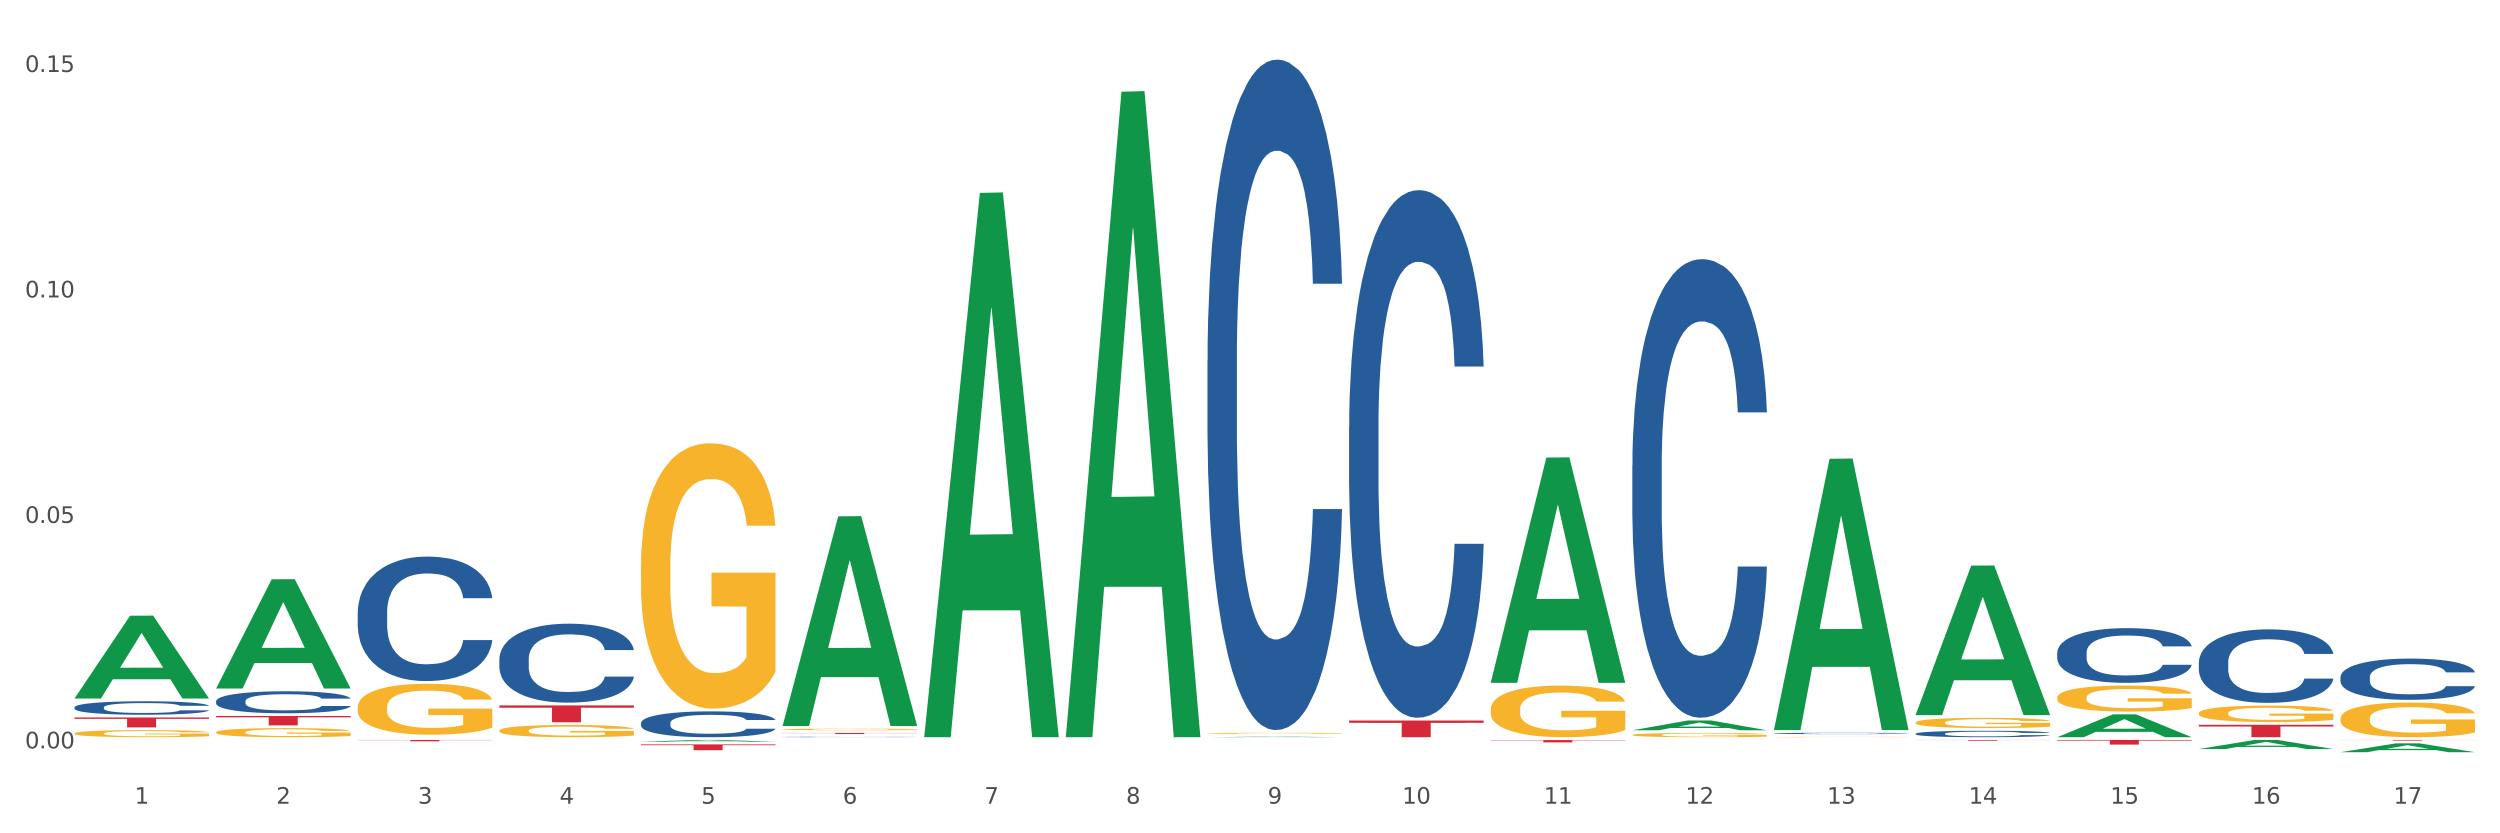 <?xml version="1.0" encoding="utf-8" standalone="no"?>
<!DOCTYPE svg PUBLIC "-//W3C//DTD SVG 1.1//EN"
  "http://www.w3.org/Graphics/SVG/1.1/DTD/svg11.dtd">
<svg xmlns:xlink="http://www.w3.org/1999/xlink" width="1080pt" height="360pt" viewBox="0 0 1080 360" xmlns="http://www.w3.org/2000/svg" version="1.1">
 <rect x="0" y="0" width="1080" height="360" fill="#333333" stroke="none"/>
 <defs>
  <style type="text/css">*{stroke-linejoin: round; stroke-linecap: butt}</style>
 </defs>
 <g id="figure_1">
  <g id="patch_1">
   <path d="M 0 360 
L 1080 360 
L 1080 0 
L 0 0 
z
" style="fill: #ffffff; stroke: #ffffff; stroke-linejoin: miter"/>
  </g>
  <g id="axes_1">
   <g id="matplotlib.axis_1">
    <g id="xtick_1">
     <g id="text_1">
      <!-- 1 -->
      <g style="fill: #4d4d4d" transform="translate(58.182 347.204) scale(0.096 -0.096)">
       <defs>
        <path id="DejaVuSans-31" d="M 794 531 
L 1825 531 
L 1825 4091 
L 703 3866 
L 703 4441 
L 1819 4666 
L 2450 4666 
L 2450 531 
L 3481 531 
L 3481 0 
L 794 0 
L 794 531 
z
" transform="scale(0.016)"/>
       </defs>
       <use xlink:href="#DejaVuSans-31"/>
      </g>
     </g>
    </g>
    <g id="xtick_2">
     <g id="text_2">
      <!-- 2 -->
      <g style="fill: #4d4d4d" transform="translate(119.364 347.204) scale(0.096 -0.096)">
       <defs>
        <path id="DejaVuSans-32" d="M 1228 531 
L 3431 531 
L 3431 0 
L 469 0 
L 469 531 
Q 828 903 1448 1529 
Q 2069 2156 2228 2338 
Q 2531 2678 2651 2914 
Q 2772 3150 2772 3378 
Q 2772 3750 2511 3984 
Q 2250 4219 1831 4219 
Q 1534 4219 1204 4116 
Q 875 4013 500 3803 
L 500 4441 
Q 881 4594 1212 4672 
Q 1544 4750 1819 4750 
Q 2544 4750 2975 4387 
Q 3406 4025 3406 3419 
Q 3406 3131 3298 2873 
Q 3191 2616 2906 2266 
Q 2828 2175 2409 1742 
Q 1991 1309 1228 531 
z
" transform="scale(0.016)"/>
       </defs>
       <use xlink:href="#DejaVuSans-32"/>
      </g>
     </g>
    </g>
    <g id="xtick_3">
     <g id="text_3">
      <!-- 3 -->
      <g style="fill: #4d4d4d" transform="translate(180.545 347.204) scale(0.096 -0.096)">
       <defs>
        <path id="DejaVuSans-33" d="M 2597 2516 
Q 3050 2419 3304 2112 
Q 3559 1806 3559 1356 
Q 3559 666 3084 287 
Q 2609 -91 1734 -91 
Q 1441 -91 1130 -33 
Q 819 25 488 141 
L 488 750 
Q 750 597 1062 519 
Q 1375 441 1716 441 
Q 2309 441 2620 675 
Q 2931 909 2931 1356 
Q 2931 1769 2642 2001 
Q 2353 2234 1838 2234 
L 1294 2234 
L 1294 2753 
L 1863 2753 
Q 2328 2753 2575 2939 
Q 2822 3125 2822 3475 
Q 2822 3834 2567 4026 
Q 2313 4219 1838 4219 
Q 1578 4219 1281 4162 
Q 984 4106 628 3988 
L 628 4550 
Q 988 4650 1302 4700 
Q 1616 4750 1894 4750 
Q 2613 4750 3031 4423 
Q 3450 4097 3450 3541 
Q 3450 3153 3228 2886 
Q 3006 2619 2597 2516 
z
" transform="scale(0.016)"/>
       </defs>
       <use xlink:href="#DejaVuSans-33"/>
      </g>
     </g>
    </g>
    <g id="xtick_4">
     <g id="text_4">
      <!-- 4 -->
      <g style="fill: #4d4d4d" transform="translate(241.726 347.204) scale(0.096 -0.096)">
       <defs>
        <path id="DejaVuSans-34" d="M 2419 4116 
L 825 1625 
L 2419 1625 
L 2419 4116 
z
M 2253 4666 
L 3047 4666 
L 3047 1625 
L 3713 1625 
L 3713 1100 
L 3047 1100 
L 3047 0 
L 2419 0 
L 2419 1100 
L 313 1100 
L 313 1709 
L 2253 4666 
z
" transform="scale(0.016)"/>
       </defs>
       <use xlink:href="#DejaVuSans-34"/>
      </g>
     </g>
    </g>
    <g id="xtick_5">
     <g id="text_5">
      <!-- 5 -->
      <g style="fill: #4d4d4d" transform="translate(302.908 347.204) scale(0.096 -0.096)">
       <defs>
        <path id="DejaVuSans-35" d="M 691 4666 
L 3169 4666 
L 3169 4134 
L 1269 4134 
L 1269 2991 
Q 1406 3038 1543 3061 
Q 1681 3084 1819 3084 
Q 2600 3084 3056 2656 
Q 3513 2228 3513 1497 
Q 3513 744 3044 326 
Q 2575 -91 1722 -91 
Q 1428 -91 1123 -41 
Q 819 9 494 109 
L 494 744 
Q 775 591 1075 516 
Q 1375 441 1709 441 
Q 2250 441 2565 725 
Q 2881 1009 2881 1497 
Q 2881 1984 2565 2268 
Q 2250 2553 1709 2553 
Q 1456 2553 1204 2497 
Q 953 2441 691 2322 
L 691 4666 
z
" transform="scale(0.016)"/>
       </defs>
       <use xlink:href="#DejaVuSans-35"/>
      </g>
     </g>
    </g>
    <g id="xtick_6">
     <g id="text_6">
      <!-- 6 -->
      <g style="fill: #4d4d4d" transform="translate(364.089 347.204) scale(0.096 -0.096)">
       <defs>
        <path id="DejaVuSans-36" d="M 2113 2584 
Q 1688 2584 1439 2293 
Q 1191 2003 1191 1497 
Q 1191 994 1439 701 
Q 1688 409 2113 409 
Q 2538 409 2786 701 
Q 3034 994 3034 1497 
Q 3034 2003 2786 2293 
Q 2538 2584 2113 2584 
z
M 3366 4563 
L 3366 3988 
Q 3128 4100 2886 4159 
Q 2644 4219 2406 4219 
Q 1781 4219 1451 3797 
Q 1122 3375 1075 2522 
Q 1259 2794 1537 2939 
Q 1816 3084 2150 3084 
Q 2853 3084 3261 2657 
Q 3669 2231 3669 1497 
Q 3669 778 3244 343 
Q 2819 -91 2113 -91 
Q 1303 -91 875 529 
Q 447 1150 447 2328 
Q 447 3434 972 4092 
Q 1497 4750 2381 4750 
Q 2619 4750 2861 4703 
Q 3103 4656 3366 4563 
z
" transform="scale(0.016)"/>
       </defs>
       <use xlink:href="#DejaVuSans-36"/>
      </g>
     </g>
    </g>
    <g id="xtick_7">
     <g id="text_7">
      <!-- 7 -->
      <g style="fill: #4d4d4d" transform="translate(425.271 347.204) scale(0.096 -0.096)">
       <defs>
        <path id="DejaVuSans-37" d="M 525 4666 
L 3525 4666 
L 3525 4397 
L 1831 0 
L 1172 0 
L 2766 4134 
L 525 4134 
L 525 4666 
z
" transform="scale(0.016)"/>
       </defs>
       <use xlink:href="#DejaVuSans-37"/>
      </g>
     </g>
    </g>
    <g id="xtick_8">
     <g id="text_8">
      <!-- 8 -->
      <g style="fill: #4d4d4d" transform="translate(486.452 347.204) scale(0.096 -0.096)">
       <defs>
        <path id="DejaVuSans-38" d="M 2034 2216 
Q 1584 2216 1326 1975 
Q 1069 1734 1069 1313 
Q 1069 891 1326 650 
Q 1584 409 2034 409 
Q 2484 409 2743 651 
Q 3003 894 3003 1313 
Q 3003 1734 2745 1975 
Q 2488 2216 2034 2216 
z
M 1403 2484 
Q 997 2584 770 2862 
Q 544 3141 544 3541 
Q 544 4100 942 4425 
Q 1341 4750 2034 4750 
Q 2731 4750 3128 4425 
Q 3525 4100 3525 3541 
Q 3525 3141 3298 2862 
Q 3072 2584 2669 2484 
Q 3125 2378 3379 2068 
Q 3634 1759 3634 1313 
Q 3634 634 3220 271 
Q 2806 -91 2034 -91 
Q 1263 -91 848 271 
Q 434 634 434 1313 
Q 434 1759 690 2068 
Q 947 2378 1403 2484 
z
M 1172 3481 
Q 1172 3119 1398 2916 
Q 1625 2713 2034 2713 
Q 2441 2713 2670 2916 
Q 2900 3119 2900 3481 
Q 2900 3844 2670 4047 
Q 2441 4250 2034 4250 
Q 1625 4250 1398 4047 
Q 1172 3844 1172 3481 
z
" transform="scale(0.016)"/>
       </defs>
       <use xlink:href="#DejaVuSans-38"/>
      </g>
     </g>
    </g>
    <g id="xtick_9">
     <g id="text_9">
      <!-- 9 -->
      <g style="fill: #4d4d4d" transform="translate(547.634 347.204) scale(0.096 -0.096)">
       <defs>
        <path id="DejaVuSans-39" d="M 703 97 
L 703 672 
Q 941 559 1184 500 
Q 1428 441 1663 441 
Q 2288 441 2617 861 
Q 2947 1281 2994 2138 
Q 2813 1869 2534 1725 
Q 2256 1581 1919 1581 
Q 1219 1581 811 2004 
Q 403 2428 403 3163 
Q 403 3881 828 4315 
Q 1253 4750 1959 4750 
Q 2769 4750 3195 4129 
Q 3622 3509 3622 2328 
Q 3622 1225 3098 567 
Q 2575 -91 1691 -91 
Q 1453 -91 1209 -44 
Q 966 3 703 97 
z
M 1959 2075 
Q 2384 2075 2632 2365 
Q 2881 2656 2881 3163 
Q 2881 3666 2632 3958 
Q 2384 4250 1959 4250 
Q 1534 4250 1286 3958 
Q 1038 3666 1038 3163 
Q 1038 2656 1286 2365 
Q 1534 2075 1959 2075 
z
" transform="scale(0.016)"/>
       </defs>
       <use xlink:href="#DejaVuSans-39"/>
      </g>
     </g>
    </g>
    <g id="xtick_10">
     <g id="text_10">
      <!-- 10 -->
      <g style="fill: #4d4d4d" transform="translate(605.761 347.204) scale(0.096 -0.096)">
       <defs>
        <path id="DejaVuSans-30" d="M 2034 4250 
Q 1547 4250 1301 3770 
Q 1056 3291 1056 2328 
Q 1056 1369 1301 889 
Q 1547 409 2034 409 
Q 2525 409 2770 889 
Q 3016 1369 3016 2328 
Q 3016 3291 2770 3770 
Q 2525 4250 2034 4250 
z
M 2034 4750 
Q 2819 4750 3233 4129 
Q 3647 3509 3647 2328 
Q 3647 1150 3233 529 
Q 2819 -91 2034 -91 
Q 1250 -91 836 529 
Q 422 1150 422 2328 
Q 422 3509 836 4129 
Q 1250 4750 2034 4750 
z
" transform="scale(0.016)"/>
       </defs>
       <use xlink:href="#DejaVuSans-31"/>
       <use xlink:href="#DejaVuSans-30" transform="translate(63.623 0)"/>
      </g>
     </g>
    </g>
    <g id="xtick_11">
     <g id="text_11">
      <!-- 11 -->
      <g style="fill: #4d4d4d" transform="translate(666.942 347.204) scale(0.096 -0.096)">
       <use xlink:href="#DejaVuSans-31"/>
       <use xlink:href="#DejaVuSans-31" transform="translate(63.623 0)"/>
      </g>
     </g>
    </g>
    <g id="xtick_12">
     <g id="text_12">
      <!-- 12 -->
      <g style="fill: #4d4d4d" transform="translate(728.124 347.204) scale(0.096 -0.096)">
       <use xlink:href="#DejaVuSans-31"/>
       <use xlink:href="#DejaVuSans-32" transform="translate(63.623 0)"/>
      </g>
     </g>
    </g>
    <g id="xtick_13">
     <g id="text_13">
      <!-- 13 -->
      <g style="fill: #4d4d4d" transform="translate(789.305 347.204) scale(0.096 -0.096)">
       <use xlink:href="#DejaVuSans-31"/>
       <use xlink:href="#DejaVuSans-33" transform="translate(63.623 0)"/>
      </g>
     </g>
    </g>
    <g id="xtick_14">
     <g id="text_14">
      <!-- 14 -->
      <g style="fill: #4d4d4d" transform="translate(850.487 347.204) scale(0.096 -0.096)">
       <use xlink:href="#DejaVuSans-31"/>
       <use xlink:href="#DejaVuSans-34" transform="translate(63.623 0)"/>
      </g>
     </g>
    </g>
    <g id="xtick_15">
     <g id="text_15">
      <!-- 15 -->
      <g style="fill: #4d4d4d" transform="translate(911.668 347.204) scale(0.096 -0.096)">
       <use xlink:href="#DejaVuSans-31"/>
       <use xlink:href="#DejaVuSans-35" transform="translate(63.623 0)"/>
      </g>
     </g>
    </g>
    <g id="xtick_16">
     <g id="text_16">
      <!-- 16 -->
      <g style="fill: #4d4d4d" transform="translate(972.849 347.204) scale(0.096 -0.096)">
       <use xlink:href="#DejaVuSans-31"/>
       <use xlink:href="#DejaVuSans-36" transform="translate(63.623 0)"/>
      </g>
     </g>
    </g>
    <g id="xtick_17">
     <g id="text_17">
      <!-- 17 -->
      <g style="fill: #4d4d4d" transform="translate(1034.031 347.204) scale(0.096 -0.096)">
       <use xlink:href="#DejaVuSans-31"/>
       <use xlink:href="#DejaVuSans-37" transform="translate(63.623 0)"/>
      </g>
     </g>
    </g>
    <g id="xtick_18"/>
    <g id="xtick_19"/>
    <g id="xtick_20"/>
    <g id="xtick_21"/>
    <g id="xtick_22"/>
    <g id="xtick_23"/>
    <g id="xtick_24"/>
    <g id="xtick_25"/>
    <g id="xtick_26"/>
    <g id="xtick_27"/>
    <g id="xtick_28"/>
    <g id="xtick_29"/>
    <g id="xtick_30"/>
    <g id="xtick_31"/>
    <g id="xtick_32"/>
    <g id="xtick_33"/>
   </g>
   <g id="matplotlib.axis_2">
    <g id="ytick_1">
     <g id="text_18">
      <!-- 0.00 -->
      <g style="fill: #4d4d4d" transform="translate(10.8 323.305) scale(0.096 -0.096)">
       <defs>
        <path id="DejaVuSans-2e" d="M 684 794 
L 1344 794 
L 1344 0 
L 684 0 
L 684 794 
z
" transform="scale(0.016)"/>
       </defs>
       <use xlink:href="#DejaVuSans-30"/>
       <use xlink:href="#DejaVuSans-2e" transform="translate(63.623 0)"/>
       <use xlink:href="#DejaVuSans-30" transform="translate(95.41 0)"/>
       <use xlink:href="#DejaVuSans-30" transform="translate(159.033 0)"/>
      </g>
     </g>
    </g>
    <g id="ytick_2">
     <g id="text_19">
      <!-- 0.05 -->
      <g style="fill: #4d4d4d" transform="translate(10.8 225.901) scale(0.096 -0.096)">
       <use xlink:href="#DejaVuSans-30"/>
       <use xlink:href="#DejaVuSans-2e" transform="translate(63.623 0)"/>
       <use xlink:href="#DejaVuSans-30" transform="translate(95.41 0)"/>
       <use xlink:href="#DejaVuSans-35" transform="translate(159.033 0)"/>
      </g>
     </g>
    </g>
    <g id="ytick_3">
     <g id="text_20">
      <!-- 0.10 -->
      <g style="fill: #4d4d4d" transform="translate(10.8 128.497) scale(0.096 -0.096)">
       <use xlink:href="#DejaVuSans-30"/>
       <use xlink:href="#DejaVuSans-2e" transform="translate(63.623 0)"/>
       <use xlink:href="#DejaVuSans-31" transform="translate(95.41 0)"/>
       <use xlink:href="#DejaVuSans-30" transform="translate(159.033 0)"/>
      </g>
     </g>
    </g>
    <g id="ytick_4">
     <g id="text_21">
      <!-- 0.15 -->
      <g style="fill: #4d4d4d" transform="translate(10.8 31.093) scale(0.096 -0.096)">
       <use xlink:href="#DejaVuSans-30"/>
       <use xlink:href="#DejaVuSans-2e" transform="translate(63.623 0)"/>
       <use xlink:href="#DejaVuSans-31" transform="translate(95.41 0)"/>
       <use xlink:href="#DejaVuSans-35" transform="translate(159.033 0)"/>
      </g>
     </g>
    </g>
    <g id="ytick_5"/>
    <g id="ytick_6"/>
    <g id="ytick_7"/>
   </g>
   <g id="PolyCollection_1">
    <path d="M 32.175 301.708 
L 32.235 301.674 
L 56.203 265.983 
L 66.15 265.949 
L 90.297 301.775 
L 78.793 301.775 
L 73.58 293.433 
L 48.833 293.433 
L 48.653 293.567 
L 43.62 301.775 
L 32.175 301.775 
L 32.175 301.708 
L 51.949 288.454 
L 70.464 288.42 
L 61.296 273.585 
L 61.176 273.518 
L 61.056 273.619 
L 51.889 288.42 
L 51.949 288.454 
L 32.175 301.708 
z
" clip-path="url(#p8fb55dce91)" style="fill: #109648"/>
    <path d="M 93.356 297.367 
L 93.416 297.323 
L 117.384 250.246 
L 127.331 250.202 
L 151.479 297.456 
L 139.974 297.456 
L 134.761 286.452 
L 110.014 286.452 
L 109.834 286.63 
L 104.801 297.456 
L 93.356 297.456 
L 93.356 297.367 
L 113.13 279.886 
L 131.645 279.841 
L 122.478 260.274 
L 122.358 260.185 
L 122.238 260.318 
L 113.07 279.841 
L 113.13 279.886 
L 93.356 297.367 
z
" clip-path="url(#p8fb55dce91)" style="fill: #109648"/>
    <path d="M 643.989 294.818 
L 644.049 294.726 
L 668.017 197.662 
L 677.964 197.571 
L 702.112 295.001 
L 690.607 295.001 
L 685.394 272.313 
L 660.647 272.313 
L 660.467 272.679 
L 655.434 295.001 
L 643.989 295.001 
L 643.989 294.818 
L 663.763 258.773 
L 682.278 258.682 
L 673.11 218.337 
L 672.99 218.154 
L 672.871 218.429 
L 663.703 258.682 
L 663.763 258.773 
L 643.989 294.818 
z
" clip-path="url(#p8fb55dce91)" style="fill: #109648"/>
    <path d="M 521.626 318.482 
L 521.686 318.482 
L 545.654 318.217 
L 555.601 318.216 
L 579.749 318.482 
L 568.244 318.482 
L 563.031 318.42 
L 538.284 318.42 
L 538.104 318.421 
L 533.071 318.482 
L 521.626 318.482 
L 521.626 318.482 
L 541.4 318.383 
L 559.915 318.383 
L 550.747 318.273 
L 550.628 318.273 
L 550.508 318.273 
L 541.34 318.383 
L 541.4 318.383 
L 521.626 318.482 
z
" clip-path="url(#p8fb55dce91)" style="fill: #109648"/>
    <path d="M 399.263 318.04 
L 399.323 317.819 
L 423.291 83.342 
L 433.238 83.121 
L 457.386 318.482 
L 445.881 318.482 
L 440.668 263.675 
L 415.921 263.675 
L 415.741 264.559 
L 410.708 318.482 
L 399.263 318.482 
L 399.263 318.04 
L 419.037 230.968 
L 437.552 230.747 
L 428.385 133.287 
L 428.265 132.845 
L 428.145 133.508 
L 418.977 230.747 
L 419.037 230.968 
L 399.263 318.04 
z
" clip-path="url(#p8fb55dce91)" style="fill: #109648"/>
    <path d="M 460.445 317.958 
L 460.505 317.696 
L 484.473 39.617 
L 494.42 39.355 
L 518.567 318.482 
L 507.063 318.482 
L 501.85 253.484 
L 477.103 253.484 
L 476.923 254.532 
L 471.89 318.482 
L 460.445 318.482 
L 460.445 317.958 
L 480.218 214.694 
L 498.734 214.432 
L 489.566 98.85 
L 489.446 98.326 
L 489.326 99.112 
L 480.159 214.432 
L 480.218 214.694 
L 460.445 317.958 
z
" clip-path="url(#p8fb55dce91)" style="fill: #109648"/>
    <path d="M 276.901 320.415 
L 276.961 320.414 
L 300.929 319.659 
L 310.875 319.658 
L 335.023 320.416 
L 323.518 320.416 
L 318.305 320.24 
L 293.558 320.24 
L 293.379 320.242 
L 288.345 320.416 
L 276.901 320.416 
L 276.901 320.415 
L 296.674 320.134 
L 315.19 320.133 
L 306.022 319.82 
L 305.902 319.818 
L 305.782 319.82 
L 296.614 320.133 
L 296.674 320.134 
L 276.901 320.415 
z
" clip-path="url(#p8fb55dce91)" style="fill: #109648"/>
    <path d="M 338.082 313.465 
L 338.142 313.38 
L 362.11 223.049 
L 372.057 222.964 
L 396.204 313.635 
L 384.7 313.635 
L 379.487 292.521 
L 354.74 292.521 
L 354.56 292.861 
L 349.527 313.635 
L 338.082 313.635 
L 338.082 313.465 
L 357.856 279.921 
L 376.371 279.836 
L 367.203 242.29 
L 367.083 242.12 
L 366.963 242.375 
L 357.796 279.836 
L 357.856 279.921 
L 338.082 313.465 
z
" clip-path="url(#p8fb55dce91)" style="fill: #109648"/>
    <path d="M 827.533 319.658 
L 885.656 319.658 
L 885.656 319.703 
L 862.792 319.703 
L 862.792 319.98 
L 850.259 319.98 
L 850.259 319.703 
L 827.533 319.703 
L 827.533 319.658 
L 827.533 319.658 
z
" clip-path="url(#p8fb55dce91)" style="fill: #d62839"/>
    <path d="M 888.715 319.658 
L 946.837 319.658 
L 946.837 319.937 
L 923.974 319.939 
L 923.974 321.667 
L 911.44 321.667 
L 911.44 319.939 
L 888.715 319.937 
L 888.715 319.66 
L 888.715 319.658 
z
" clip-path="url(#p8fb55dce91)" style="fill: #d62839"/>
    <path d="M 215.719 304.72 
L 273.842 304.72 
L 273.842 305.735 
L 250.978 305.742 
L 250.978 312.024 
L 238.445 312.024 
L 238.445 305.742 
L 215.719 305.735 
L 215.719 304.727 
L 215.719 304.72 
z
" clip-path="url(#p8fb55dce91)" style="fill: #d62839"/>
    <path d="M 154.538 319.658 
L 212.66 319.658 
L 212.66 319.74 
L 189.797 319.741 
L 189.797 320.249 
L 177.263 320.249 
L 177.263 319.741 
L 154.538 319.74 
L 154.538 319.658 
L 154.538 319.658 
z
" clip-path="url(#p8fb55dce91)" style="fill: #d62839"/>
    <path d="M 888.715 318.464 
L 888.775 318.454 
L 912.743 308.6 
L 922.689 308.59 
L 946.837 318.482 
L 935.333 318.482 
L 930.12 316.179 
L 905.373 316.179 
L 905.193 316.216 
L 900.16 318.482 
L 888.715 318.482 
L 888.715 318.464 
L 908.488 314.804 
L 927.004 314.795 
L 917.836 310.699 
L 917.716 310.68 
L 917.596 310.708 
L 908.428 314.795 
L 908.488 314.804 
L 888.715 318.464 
z
" clip-path="url(#p8fb55dce91)" style="fill: #109648"/>
    <path d="M 827.533 308.811 
L 827.593 308.75 
L 851.561 244.344 
L 861.508 244.284 
L 885.656 308.932 
L 874.151 308.932 
L 868.938 293.878 
L 844.191 293.878 
L 844.011 294.121 
L 838.978 308.932 
L 827.533 308.932 
L 827.533 308.811 
L 847.307 284.894 
L 865.822 284.833 
L 856.654 258.063 
L 856.535 257.942 
L 856.415 258.124 
L 847.247 284.833 
L 847.307 284.894 
L 827.533 308.811 
z
" clip-path="url(#p8fb55dce91)" style="fill: #109648"/>
    <path d="M 766.352 315.169 
L 766.412 315.059 
L 790.38 198.192 
L 800.327 198.082 
L 824.474 315.39 
L 812.97 315.39 
L 807.757 288.073 
L 783.01 288.073 
L 782.83 288.513 
L 777.797 315.39 
L 766.352 315.39 
L 766.352 315.169 
L 786.126 271.771 
L 804.641 271.661 
L 795.473 223.086 
L 795.353 222.865 
L 795.233 223.196 
L 786.066 271.661 
L 786.126 271.771 
L 766.352 315.169 
z
" clip-path="url(#p8fb55dce91)" style="fill: #109648"/>
    <path d="M 705.171 315.468 
L 705.23 315.464 
L 729.198 311.242 
L 739.145 311.238 
L 763.293 315.476 
L 751.788 315.476 
L 746.575 314.489 
L 721.828 314.489 
L 721.649 314.505 
L 716.615 315.476 
L 705.171 315.476 
L 705.171 315.468 
L 724.944 313.9 
L 743.459 313.896 
L 734.292 312.141 
L 734.172 312.133 
L 734.052 312.145 
L 724.884 313.896 
L 724.944 313.9 
L 705.171 315.468 
z
" clip-path="url(#p8fb55dce91)" style="fill: #109648"/>
    <path d="M 1011.078 292.513 
L 1011.146 292.497 
L 1011.146 292.042 
L 1011.352 291.423 
L 1012.108 290.284 
L 1013.07 289.422 
L 1014.719 288.413 
L 1015.612 287.99 
L 1016.78 287.518 
L 1019.185 286.753 
L 1021.933 286.103 
L 1023.856 285.745 
L 1025.299 285.517 
L 1028.528 285.11 
L 1030.383 284.931 
L 1032.307 284.785 
L 1033.956 284.687 
L 1036.704 284.573 
L 1038.902 284.524 
L 1041.444 284.508 
L 1043.574 284.524 
L 1046.391 284.589 
L 1050.513 284.785 
L 1052.093 284.899 
L 1054.223 285.094 
L 1056.421 285.354 
L 1058.208 285.614 
L 1060.269 285.989 
L 1062.398 286.477 
L 1064.46 287.095 
L 1065.902 287.665 
L 1067.07 288.267 
L 1068.101 288.999 
L 1068.856 289.796 
L 1069.2 290.463 
L 1056.627 290.463 
L 1056.284 289.861 
L 1055.597 289.21 
L 1054.91 288.771 
L 1054.154 288.413 
L 1052.986 288.006 
L 1051.956 287.746 
L 1050.238 287.437 
L 1048.658 287.242 
L 1047.353 287.128 
L 1045.772 287.03 
L 1042.406 286.932 
L 1040.001 286.932 
L 1038.49 286.965 
L 1036.635 287.046 
L 1035.055 287.16 
L 1033.2 287.355 
L 1031.757 287.567 
L 1030.314 287.844 
L 1029.49 288.039 
L 1028.253 288.397 
L 1027.429 288.69 
L 1026.33 289.194 
L 1025.711 289.552 
L 1024.612 290.48 
L 1024.131 291.163 
L 1023.925 291.635 
L 1023.788 292.156 
L 1023.788 294.694 
L 1024.2 295.833 
L 1024.543 296.321 
L 1025.093 296.874 
L 1026.124 297.59 
L 1027.635 298.29 
L 1029.215 298.794 
L 1030.52 299.103 
L 1031.757 299.331 
L 1032.994 299.51 
L 1034.505 299.673 
L 1035.742 299.77 
L 1037.597 299.868 
L 1039.795 299.917 
L 1041.513 299.917 
L 1045.017 299.836 
L 1046.597 299.754 
L 1048.108 299.64 
L 1049.757 299.461 
L 1051.063 299.266 
L 1051.818 299.12 
L 1053.055 298.81 
L 1054.017 298.485 
L 1054.841 298.111 
L 1055.391 297.785 
L 1056.009 297.297 
L 1056.49 296.744 
L 1056.627 296.451 
L 1069.2 296.451 
L 1068.925 297.037 
L 1068.444 297.606 
L 1067.482 298.371 
L 1066.727 298.81 
L 1065.559 299.347 
L 1064.322 299.803 
L 1062.605 300.307 
L 1061.024 300.682 
L 1059.376 301.007 
L 1057.589 301.3 
L 1054.36 301.707 
L 1053.192 301.821 
L 1050.719 302.016 
L 1048.795 302.13 
L 1045.979 302.244 
L 1043.093 302.309 
L 1040.07 302.325 
L 1037.391 302.292 
L 1034.437 302.195 
L 1032.582 302.097 
L 1030.52 301.951 
L 1028.116 301.723 
L 1025.849 301.446 
L 1023.719 301.121 
L 1021.727 300.747 
L 1019.872 300.324 
L 1017.467 299.624 
L 1015.681 298.941 
L 1014.375 298.306 
L 1013.482 297.769 
L 1012.589 297.086 
L 1012.108 296.614 
L 1011.352 295.475 
L 1011.078 294.417 
L 1011.078 292.513 
z
" clip-path="url(#p8fb55dce91)" style="fill: #255c99"/>
    <path d="M 949.896 286.148 
L 949.965 286.119 
L 949.965 285.307 
L 950.171 284.205 
L 950.927 282.175 
L 951.889 280.637 
L 953.537 278.839 
L 954.431 278.085 
L 955.599 277.244 
L 958.003 275.881 
L 960.751 274.721 
L 962.675 274.083 
L 964.118 273.677 
L 967.347 272.952 
L 969.202 272.632 
L 971.125 272.371 
L 972.774 272.197 
L 975.522 271.994 
L 977.721 271.907 
L 980.263 271.878 
L 982.393 271.907 
L 985.209 272.023 
L 989.331 272.371 
L 990.912 272.574 
L 993.041 272.923 
L 995.24 273.387 
L 997.026 273.851 
L 999.087 274.518 
L 1001.217 275.388 
L 1003.278 276.49 
L 1004.721 277.505 
L 1005.889 278.578 
L 1006.919 279.883 
L 1007.675 281.305 
L 1008.019 282.494 
L 995.446 282.494 
L 995.103 281.421 
L 994.415 280.26 
L 993.728 279.477 
L 992.973 278.839 
L 991.805 278.114 
L 990.774 277.65 
L 989.057 277.099 
L 987.477 276.751 
L 986.171 276.548 
L 984.591 276.374 
L 981.225 276.2 
L 978.82 276.2 
L 977.309 276.258 
L 975.454 276.403 
L 973.873 276.606 
L 972.018 276.954 
L 970.576 277.331 
L 969.133 277.824 
L 968.309 278.172 
L 967.072 278.81 
L 966.247 279.332 
L 965.148 280.231 
L 964.53 280.87 
L 963.431 282.523 
L 962.95 283.741 
L 962.744 284.582 
L 962.606 285.51 
L 962.606 290.035 
L 963.018 292.065 
L 963.362 292.935 
L 963.912 293.921 
L 964.942 295.197 
L 966.454 296.444 
L 968.034 297.344 
L 969.339 297.895 
L 970.576 298.301 
L 971.812 298.62 
L 973.324 298.91 
L 974.56 299.084 
L 976.415 299.258 
L 978.614 299.345 
L 980.331 299.345 
L 983.835 299.2 
L 985.415 299.055 
L 986.927 298.852 
L 988.576 298.533 
L 989.881 298.185 
L 990.637 297.924 
L 991.873 297.373 
L 992.835 296.793 
L 993.66 296.125 
L 994.209 295.545 
L 994.828 294.675 
L 995.309 293.689 
L 995.446 293.167 
L 1008.019 293.167 
L 1007.744 294.211 
L 1007.263 295.226 
L 1006.301 296.59 
L 1005.545 297.373 
L 1004.377 298.33 
L 1003.141 299.142 
L 1001.423 300.041 
L 999.843 300.708 
L 998.194 301.288 
L 996.408 301.81 
L 993.179 302.535 
L 992.011 302.738 
L 989.538 303.086 
L 987.614 303.289 
L 984.797 303.492 
L 981.912 303.608 
L 978.889 303.637 
L 976.209 303.579 
L 973.255 303.405 
L 971.4 303.231 
L 969.339 302.97 
L 966.934 302.564 
L 964.667 302.071 
L 962.538 301.491 
L 960.545 300.824 
L 958.69 300.07 
L 956.286 298.823 
L 954.499 297.605 
L 953.194 296.473 
L 952.301 295.516 
L 951.408 294.298 
L 950.927 293.457 
L 950.171 291.427 
L 949.896 289.542 
L 949.896 286.148 
z
" clip-path="url(#p8fb55dce91)" style="fill: #255c99"/>
    <path d="M 888.715 281.971 
L 888.784 281.95 
L 888.784 281.346 
L 888.99 280.526 
L 889.745 279.015 
L 890.707 277.872 
L 892.356 276.534 
L 893.249 275.973 
L 894.417 275.347 
L 896.822 274.333 
L 899.57 273.47 
L 901.493 272.996 
L 902.936 272.694 
L 906.165 272.154 
L 908.02 271.917 
L 909.944 271.723 
L 911.593 271.593 
L 914.341 271.442 
L 916.539 271.378 
L 919.081 271.356 
L 921.211 271.378 
L 924.028 271.464 
L 928.15 271.723 
L 929.73 271.874 
L 931.86 272.133 
L 934.058 272.478 
L 935.845 272.823 
L 937.906 273.319 
L 940.036 273.967 
L 942.097 274.786 
L 943.539 275.542 
L 944.707 276.34 
L 945.738 277.311 
L 946.494 278.368 
L 946.837 279.253 
L 934.265 279.253 
L 933.921 278.454 
L 933.234 277.591 
L 932.547 277.009 
L 931.791 276.534 
L 930.623 275.995 
L 929.593 275.65 
L 927.875 275.24 
L 926.295 274.981 
L 924.99 274.83 
L 923.41 274.7 
L 920.043 274.571 
L 917.639 274.571 
L 916.127 274.614 
L 914.272 274.722 
L 912.692 274.873 
L 910.837 275.132 
L 909.394 275.412 
L 907.952 275.779 
L 907.127 276.038 
L 905.89 276.513 
L 905.066 276.901 
L 903.967 277.57 
L 903.348 278.044 
L 902.249 279.274 
L 901.768 280.18 
L 901.562 280.806 
L 901.425 281.497 
L 901.425 284.862 
L 901.837 286.373 
L 902.181 287.02 
L 902.73 287.754 
L 903.761 288.703 
L 905.272 289.631 
L 906.852 290.299 
L 908.158 290.709 
L 909.394 291.011 
L 910.631 291.249 
L 912.142 291.465 
L 913.379 291.594 
L 915.234 291.723 
L 917.432 291.788 
L 919.15 291.788 
L 922.654 291.68 
L 924.234 291.572 
L 925.745 291.421 
L 927.394 291.184 
L 928.7 290.925 
L 929.455 290.731 
L 930.692 290.321 
L 931.654 289.89 
L 932.478 289.393 
L 933.028 288.962 
L 933.646 288.314 
L 934.127 287.581 
L 934.265 287.193 
L 946.837 287.193 
L 946.562 287.969 
L 946.081 288.724 
L 945.12 289.738 
L 944.364 290.321 
L 943.196 291.033 
L 941.959 291.637 
L 940.242 292.306 
L 938.662 292.802 
L 937.013 293.234 
L 935.226 293.622 
L 931.997 294.162 
L 930.829 294.313 
L 928.356 294.571 
L 926.433 294.722 
L 923.616 294.874 
L 920.73 294.96 
L 917.707 294.981 
L 915.028 294.938 
L 912.074 294.809 
L 910.219 294.679 
L 908.158 294.485 
L 905.753 294.183 
L 903.486 293.816 
L 901.356 293.385 
L 899.364 292.889 
L 897.509 292.328 
L 895.104 291.4 
L 893.318 290.494 
L 892.013 289.652 
L 891.119 288.94 
L 890.226 288.034 
L 889.745 287.408 
L 888.99 285.898 
L 888.715 284.496 
L 888.715 281.971 
z
" clip-path="url(#p8fb55dce91)" style="fill: #255c99"/>
    <path d="M 827.533 316.948 
L 827.602 316.945 
L 827.602 316.874 
L 827.808 316.777 
L 828.564 316.599 
L 829.526 316.464 
L 831.175 316.306 
L 832.068 316.24 
L 833.236 316.166 
L 835.64 316.047 
L 838.388 315.945 
L 840.312 315.889 
L 841.755 315.853 
L 844.984 315.79 
L 846.839 315.762 
L 848.762 315.739 
L 850.411 315.723 
L 853.159 315.706 
L 855.358 315.698 
L 857.9 315.695 
L 860.03 315.698 
L 862.847 315.708 
L 866.969 315.739 
L 868.549 315.757 
L 870.679 315.787 
L 872.877 315.828 
L 874.663 315.868 
L 876.724 315.927 
L 878.854 316.003 
L 880.915 316.1 
L 882.358 316.189 
L 883.526 316.283 
L 884.557 316.398 
L 885.312 316.523 
L 885.656 316.627 
L 873.083 316.627 
L 872.74 316.533 
L 872.053 316.431 
L 871.366 316.362 
L 870.61 316.306 
L 869.442 316.243 
L 868.411 316.202 
L 866.694 316.154 
L 865.114 316.123 
L 863.808 316.105 
L 862.228 316.09 
L 858.862 316.075 
L 856.457 316.075 
L 854.946 316.08 
L 853.091 316.092 
L 851.511 316.11 
L 849.656 316.141 
L 848.213 316.174 
L 846.77 316.217 
L 845.946 316.248 
L 844.709 316.304 
L 843.885 316.35 
L 842.785 316.428 
L 842.167 316.484 
L 841.068 316.629 
L 840.587 316.736 
L 840.381 316.81 
L 840.243 316.892 
L 840.243 317.289 
L 840.656 317.467 
L 840.999 317.543 
L 841.549 317.63 
L 842.579 317.742 
L 844.091 317.851 
L 845.671 317.93 
L 846.976 317.978 
L 848.213 318.014 
L 849.45 318.042 
L 850.961 318.067 
L 852.198 318.083 
L 854.053 318.098 
L 856.251 318.106 
L 857.969 318.106 
L 861.472 318.093 
L 863.053 318.08 
L 864.564 318.062 
L 866.213 318.034 
L 867.518 318.004 
L 868.274 317.981 
L 869.511 317.933 
L 870.472 317.882 
L 871.297 317.823 
L 871.847 317.772 
L 872.465 317.696 
L 872.946 317.609 
L 873.083 317.564 
L 885.656 317.564 
L 885.381 317.655 
L 884.9 317.744 
L 883.938 317.864 
L 883.182 317.933 
L 882.015 318.017 
L 880.778 318.088 
L 879.06 318.167 
L 877.48 318.225 
L 875.831 318.276 
L 874.045 318.322 
L 870.816 318.386 
L 869.648 318.403 
L 867.175 318.434 
L 865.251 318.452 
L 862.434 318.47 
L 859.549 318.48 
L 856.526 318.482 
L 853.846 318.477 
L 850.892 318.462 
L 849.037 318.447 
L 846.976 318.424 
L 844.572 318.388 
L 842.304 318.345 
L 840.175 318.294 
L 838.182 318.235 
L 836.327 318.169 
L 833.923 318.06 
L 832.136 317.953 
L 830.831 317.854 
L 829.938 317.77 
L 829.045 317.663 
L 828.564 317.589 
L 827.808 317.411 
L 827.533 317.245 
L 827.533 316.948 
z
" clip-path="url(#p8fb55dce91)" style="fill: #255c99"/>
    <path d="M 766.352 316.827 
L 766.421 316.827 
L 766.421 316.812 
L 766.627 316.791 
L 767.383 316.754 
L 768.344 316.726 
L 769.993 316.693 
L 770.886 316.679 
L 772.054 316.664 
L 774.459 316.639 
L 777.207 316.617 
L 779.131 316.606 
L 780.573 316.598 
L 783.802 316.585 
L 785.657 316.579 
L 787.581 316.574 
L 789.23 316.571 
L 791.978 316.567 
L 794.177 316.566 
L 796.719 316.565 
L 798.848 316.566 
L 801.665 316.568 
L 805.787 316.574 
L 807.367 316.578 
L 809.497 316.584 
L 811.696 316.593 
L 813.482 316.601 
L 815.543 316.614 
L 817.673 316.63 
L 819.734 316.65 
L 821.177 316.668 
L 822.345 316.688 
L 823.375 316.712 
L 824.131 316.738 
L 824.474 316.76 
L 811.902 316.76 
L 811.558 316.74 
L 810.871 316.719 
L 810.184 316.705 
L 809.428 316.693 
L 808.261 316.68 
L 807.23 316.671 
L 805.512 316.661 
L 803.932 316.655 
L 802.627 316.651 
L 801.047 316.648 
L 797.68 316.645 
L 795.276 316.645 
L 793.764 316.646 
L 791.909 316.648 
L 790.329 316.652 
L 788.474 316.658 
L 787.031 316.665 
L 785.589 316.674 
L 784.764 316.681 
L 783.528 316.692 
L 782.703 316.702 
L 781.604 316.719 
L 780.986 316.73 
L 779.886 316.761 
L 779.405 316.783 
L 779.199 316.798 
L 779.062 316.815 
L 779.062 316.898 
L 779.474 316.936 
L 779.818 316.952 
L 780.367 316.97 
L 781.398 316.993 
L 782.909 317.016 
L 784.489 317.033 
L 785.795 317.043 
L 787.031 317.05 
L 788.268 317.056 
L 789.78 317.061 
L 791.016 317.065 
L 792.871 317.068 
L 795.07 317.069 
L 796.787 317.069 
L 800.291 317.067 
L 801.871 317.064 
L 803.383 317.06 
L 805.032 317.054 
L 806.337 317.048 
L 807.093 317.043 
L 808.329 317.033 
L 809.291 317.022 
L 810.116 317.01 
L 810.665 317 
L 811.283 316.984 
L 811.764 316.966 
L 811.902 316.956 
L 824.474 316.956 
L 824.2 316.975 
L 823.719 316.994 
L 822.757 317.019 
L 822.001 317.033 
L 820.833 317.051 
L 819.596 317.066 
L 817.879 317.082 
L 816.299 317.094 
L 814.65 317.105 
L 812.864 317.115 
L 809.635 317.128 
L 808.467 317.132 
L 805.993 317.138 
L 804.07 317.142 
L 801.253 317.145 
L 798.367 317.148 
L 795.344 317.148 
L 792.665 317.147 
L 789.711 317.144 
L 787.856 317.141 
L 785.795 317.136 
L 783.39 317.128 
L 781.123 317.119 
L 778.993 317.109 
L 777.001 317.096 
L 775.146 317.083 
L 772.741 317.06 
L 770.955 317.037 
L 769.65 317.017 
L 768.757 316.999 
L 767.863 316.977 
L 767.383 316.961 
L 766.627 316.924 
L 766.352 316.889 
L 766.352 316.827 
z
" clip-path="url(#p8fb55dce91)" style="fill: #255c99"/>
    <path d="M 705.171 200.964 
L 705.239 200.783 
L 705.239 195.717 
L 705.445 188.842 
L 706.201 176.177 
L 707.163 166.588 
L 708.812 155.371 
L 709.705 150.667 
L 710.873 145.42 
L 713.277 136.916 
L 716.026 129.679 
L 717.949 125.699 
L 719.392 123.166 
L 722.621 118.643 
L 724.476 116.653 
L 726.4 115.024 
L 728.049 113.939 
L 730.797 112.672 
L 732.995 112.129 
L 735.537 111.949 
L 737.667 112.129 
L 740.484 112.853 
L 744.606 115.024 
L 746.186 116.291 
L 748.316 118.462 
L 750.514 121.357 
L 752.301 124.252 
L 754.362 128.413 
L 756.491 133.841 
L 758.552 140.716 
L 759.995 147.048 
L 761.163 153.742 
L 762.194 161.884 
L 762.949 170.749 
L 763.293 178.167 
L 750.72 178.167 
L 750.377 171.473 
L 749.69 164.236 
L 749.003 159.351 
L 748.247 155.371 
L 747.079 150.848 
L 746.049 147.953 
L 744.331 144.515 
L 742.751 142.344 
L 741.446 141.078 
L 739.865 139.992 
L 736.499 138.907 
L 734.094 138.907 
L 732.583 139.268 
L 730.728 140.173 
L 729.148 141.439 
L 727.293 143.611 
L 725.85 145.963 
L 724.407 149.038 
L 723.583 151.209 
L 722.346 155.19 
L 721.522 158.446 
L 720.423 164.055 
L 719.804 168.036 
L 718.705 178.348 
L 718.224 185.947 
L 718.018 191.194 
L 717.881 196.984 
L 717.881 225.208 
L 718.293 237.873 
L 718.636 243.301 
L 719.186 249.452 
L 720.216 257.413 
L 721.728 265.193 
L 723.308 270.801 
L 724.613 274.239 
L 725.85 276.772 
L 727.087 278.762 
L 728.598 280.571 
L 729.835 281.657 
L 731.69 282.742 
L 733.888 283.285 
L 735.606 283.285 
L 739.11 282.381 
L 740.69 281.476 
L 742.201 280.21 
L 743.85 278.219 
L 745.155 276.048 
L 745.911 274.42 
L 747.148 270.982 
L 748.11 267.364 
L 748.934 263.202 
L 749.484 259.584 
L 750.102 254.156 
L 750.583 248.005 
L 750.72 244.748 
L 763.293 244.748 
L 763.018 251.261 
L 762.537 257.594 
L 761.575 266.097 
L 760.82 270.982 
L 759.652 276.953 
L 758.415 282.019 
L 756.697 287.627 
L 755.117 291.789 
L 753.468 295.407 
L 751.682 298.664 
L 748.453 303.187 
L 747.285 304.454 
L 744.812 306.625 
L 742.888 307.891 
L 740.071 309.158 
L 737.186 309.881 
L 734.163 310.062 
L 731.484 309.7 
L 728.529 308.615 
L 726.674 307.529 
L 724.613 305.901 
L 722.209 303.368 
L 719.942 300.292 
L 717.812 296.674 
L 715.819 292.512 
L 713.965 287.808 
L 711.56 280.029 
L 709.774 272.43 
L 708.468 265.374 
L 707.575 259.403 
L 706.682 251.804 
L 706.201 246.557 
L 705.445 233.893 
L 705.171 222.132 
L 705.171 200.964 
z
" clip-path="url(#p8fb55dce91)" style="fill: #255c99"/>
    <path d="M 582.808 184.56 
L 582.876 184.352 
L 582.876 178.524 
L 583.083 170.614 
L 583.838 156.042 
L 584.8 145.01 
L 586.449 132.104 
L 587.342 126.692 
L 588.51 120.655 
L 590.915 110.871 
L 593.663 102.545 
L 595.586 97.965 
L 597.029 95.051 
L 600.258 89.847 
L 602.113 87.557 
L 604.037 85.684 
L 605.686 84.435 
L 608.434 82.978 
L 610.632 82.353 
L 613.174 82.145 
L 615.304 82.353 
L 618.121 83.186 
L 622.243 85.684 
L 623.823 87.141 
L 625.953 89.639 
L 628.151 92.97 
L 629.938 96.3 
L 631.999 101.088 
L 634.129 107.333 
L 636.19 115.243 
L 637.632 122.528 
L 638.8 130.23 
L 639.831 139.598 
L 640.587 149.798 
L 640.93 158.332 
L 628.358 158.332 
L 628.014 150.63 
L 627.327 142.304 
L 626.64 136.683 
L 625.884 132.104 
L 624.716 126.9 
L 623.686 123.569 
L 621.968 119.614 
L 620.388 117.116 
L 619.083 115.659 
L 617.503 114.41 
L 614.136 113.161 
L 611.732 113.161 
L 610.22 113.578 
L 608.365 114.618 
L 606.785 116.076 
L 604.93 118.573 
L 603.487 121.28 
L 602.044 124.818 
L 601.22 127.316 
L 599.983 131.896 
L 599.159 135.643 
L 598.06 142.096 
L 597.441 146.675 
L 596.342 158.54 
L 595.861 167.283 
L 595.655 173.32 
L 595.518 179.981 
L 595.518 212.454 
L 595.93 227.025 
L 596.273 233.27 
L 596.823 240.348 
L 597.854 249.507 
L 599.365 258.458 
L 600.945 264.911 
L 602.251 268.866 
L 603.487 271.78 
L 604.724 274.07 
L 606.235 276.151 
L 607.472 277.4 
L 609.327 278.649 
L 611.525 279.274 
L 613.243 279.274 
L 616.747 278.233 
L 618.327 277.192 
L 619.838 275.735 
L 621.487 273.445 
L 622.793 270.947 
L 623.548 269.074 
L 624.785 265.119 
L 625.747 260.956 
L 626.571 256.168 
L 627.121 252.005 
L 627.739 245.76 
L 628.22 238.682 
L 628.358 234.935 
L 640.93 234.935 
L 640.655 242.429 
L 640.174 249.715 
L 639.213 259.498 
L 638.457 265.119 
L 637.289 271.988 
L 636.052 277.817 
L 634.335 284.27 
L 632.754 289.057 
L 631.106 293.221 
L 629.319 296.967 
L 626.09 302.171 
L 624.922 303.629 
L 622.449 306.127 
L 620.525 307.584 
L 617.709 309.041 
L 614.823 309.873 
L 611.8 310.082 
L 609.121 309.665 
L 606.167 308.416 
L 604.312 307.167 
L 602.251 305.294 
L 599.846 302.38 
L 597.579 298.841 
L 595.449 294.678 
L 593.457 289.89 
L 591.602 284.478 
L 589.197 275.527 
L 587.411 266.784 
L 586.105 258.666 
L 585.212 251.797 
L 584.319 243.054 
L 583.838 237.017 
L 583.083 222.446 
L 582.808 208.915 
L 582.808 184.56 
z
" clip-path="url(#p8fb55dce91)" style="fill: #255c99"/>
    <path d="M 521.626 155.896 
L 521.695 155.632 
L 521.695 148.225 
L 521.901 138.174 
L 522.657 119.659 
L 523.619 105.64 
L 525.268 89.241 
L 526.161 82.364 
L 527.329 74.693 
L 529.733 62.261 
L 532.481 51.681 
L 534.405 45.862 
L 535.848 42.159 
L 539.077 35.546 
L 540.932 32.637 
L 542.855 30.256 
L 544.504 28.669 
L 547.252 26.818 
L 549.451 26.024 
L 551.993 25.759 
L 554.123 26.024 
L 556.939 27.082 
L 561.062 30.256 
L 562.642 32.108 
L 564.772 35.282 
L 566.97 39.514 
L 568.756 43.746 
L 570.817 49.829 
L 572.947 57.765 
L 575.008 67.816 
L 576.451 77.074 
L 577.619 86.86 
L 578.649 98.763 
L 579.405 111.724 
L 579.749 122.568 
L 567.176 122.568 
L 566.833 112.782 
L 566.146 102.202 
L 565.459 95.06 
L 564.703 89.241 
L 563.535 82.628 
L 562.504 78.396 
L 560.787 73.37 
L 559.207 70.196 
L 557.901 68.345 
L 556.321 66.758 
L 552.955 65.171 
L 550.55 65.171 
L 549.039 65.7 
L 547.184 67.022 
L 545.604 68.874 
L 543.749 72.048 
L 542.306 75.486 
L 540.863 79.983 
L 540.039 83.157 
L 538.802 88.976 
L 537.978 93.737 
L 536.878 101.937 
L 536.26 107.756 
L 535.161 122.833 
L 534.68 133.942 
L 534.474 141.613 
L 534.336 150.077 
L 534.336 191.34 
L 534.749 209.855 
L 535.092 217.79 
L 535.642 226.784 
L 536.672 238.422 
L 538.184 249.795 
L 539.764 257.995 
L 541.069 263.021 
L 542.306 266.724 
L 543.542 269.633 
L 545.054 272.278 
L 546.291 273.865 
L 548.146 275.452 
L 550.344 276.246 
L 552.062 276.246 
L 555.565 274.923 
L 557.146 273.601 
L 558.657 271.749 
L 560.306 268.84 
L 561.611 265.666 
L 562.367 263.285 
L 563.604 258.26 
L 564.565 252.97 
L 565.39 246.886 
L 565.939 241.596 
L 566.558 233.661 
L 567.039 224.667 
L 567.176 219.906 
L 579.749 219.906 
L 579.474 229.429 
L 578.993 238.686 
L 578.031 251.118 
L 577.275 258.26 
L 576.107 266.988 
L 574.871 274.394 
L 573.153 282.594 
L 571.573 288.678 
L 569.924 293.968 
L 568.138 298.729 
L 564.909 305.342 
L 563.741 307.193 
L 561.268 310.367 
L 559.344 312.219 
L 556.527 314.07 
L 553.642 315.128 
L 550.619 315.393 
L 547.939 314.864 
L 544.985 313.277 
L 543.13 311.69 
L 541.069 309.309 
L 538.665 305.606 
L 536.397 301.109 
L 534.268 295.819 
L 532.275 289.736 
L 530.42 282.859 
L 528.016 271.485 
L 526.229 260.376 
L 524.924 250.06 
L 524.031 241.331 
L 523.138 230.222 
L 522.657 222.551 
L 521.901 204.036 
L 521.626 186.843 
L 521.626 155.896 
z
" clip-path="url(#p8fb55dce91)" style="fill: #255c99"/>
    <path d="M 338.082 318.373 
L 338.151 318.373 
L 338.151 318.368 
L 338.357 318.361 
L 339.113 318.348 
L 340.074 318.339 
L 341.723 318.327 
L 342.616 318.323 
L 343.784 318.317 
L 346.189 318.309 
L 348.937 318.302 
L 350.861 318.298 
L 352.304 318.295 
L 355.533 318.29 
L 357.387 318.288 
L 359.311 318.287 
L 360.96 318.286 
L 363.708 318.284 
L 365.907 318.284 
L 368.449 318.284 
L 370.578 318.284 
L 373.395 318.285 
L 377.517 318.287 
L 379.097 318.288 
L 381.227 318.29 
L 383.426 318.293 
L 385.212 318.296 
L 387.273 318.3 
L 389.403 318.306 
L 391.464 318.313 
L 392.907 318.319 
L 394.075 318.326 
L 395.105 318.334 
L 395.861 318.343 
L 396.204 318.35 
L 383.632 318.35 
L 383.288 318.343 
L 382.601 318.336 
L 381.914 318.331 
L 381.159 318.327 
L 379.991 318.323 
L 378.96 318.32 
L 377.243 318.316 
L 375.662 318.314 
L 374.357 318.313 
L 372.777 318.312 
L 369.41 318.311 
L 367.006 318.311 
L 365.494 318.311 
L 363.639 318.312 
L 362.059 318.313 
L 360.204 318.315 
L 358.762 318.318 
L 357.319 318.321 
L 356.494 318.323 
L 355.258 318.327 
L 354.433 318.33 
L 353.334 318.336 
L 352.716 318.34 
L 351.616 318.35 
L 351.136 318.358 
L 350.929 318.363 
L 350.792 318.369 
L 350.792 318.397 
L 351.204 318.41 
L 351.548 318.415 
L 352.097 318.422 
L 353.128 318.43 
L 354.639 318.437 
L 356.22 318.443 
L 357.525 318.446 
L 358.762 318.449 
L 359.998 318.451 
L 361.51 318.453 
L 362.746 318.454 
L 364.601 318.455 
L 366.8 318.455 
L 368.517 318.455 
L 372.021 318.455 
L 373.601 318.454 
L 375.113 318.452 
L 376.762 318.45 
L 378.067 318.448 
L 378.823 318.447 
L 380.059 318.443 
L 381.021 318.44 
L 381.846 318.435 
L 382.395 318.432 
L 383.014 318.426 
L 383.494 318.42 
L 383.632 318.417 
L 396.204 318.417 
L 395.93 318.423 
L 395.449 318.43 
L 394.487 318.438 
L 393.731 318.443 
L 392.563 318.449 
L 391.327 318.454 
L 389.609 318.46 
L 388.029 318.464 
L 386.38 318.468 
L 384.594 318.471 
L 381.365 318.475 
L 380.197 318.477 
L 377.723 318.479 
L 375.8 318.48 
L 372.983 318.481 
L 370.097 318.482 
L 367.075 318.482 
L 364.395 318.482 
L 361.441 318.481 
L 359.586 318.48 
L 357.525 318.478 
L 355.12 318.476 
L 352.853 318.473 
L 350.723 318.469 
L 348.731 318.465 
L 346.876 318.46 
L 344.471 318.452 
L 342.685 318.445 
L 341.38 318.438 
L 340.487 318.432 
L 339.594 318.424 
L 339.113 318.419 
L 338.357 318.406 
L 338.082 318.394 
L 338.082 318.373 
z
" clip-path="url(#p8fb55dce91)" style="fill: #255c99"/>
    <path d="M 276.901 312.33 
L 276.969 312.32 
L 276.969 312.034 
L 277.175 311.646 
L 277.931 310.932 
L 278.893 310.391 
L 280.542 309.759 
L 281.435 309.494 
L 282.603 309.198 
L 285.008 308.718 
L 287.756 308.31 
L 289.679 308.086 
L 291.122 307.943 
L 294.351 307.688 
L 296.206 307.575 
L 298.13 307.484 
L 299.779 307.422 
L 302.527 307.351 
L 304.725 307.32 
L 307.267 307.31 
L 309.397 307.32 
L 312.214 307.361 
L 316.336 307.484 
L 317.916 307.555 
L 320.046 307.677 
L 322.244 307.841 
L 324.031 308.004 
L 326.092 308.239 
L 328.221 308.545 
L 330.283 308.932 
L 331.725 309.289 
L 332.893 309.667 
L 333.924 310.126 
L 334.679 310.626 
L 335.023 311.044 
L 322.45 311.044 
L 322.107 310.667 
L 321.42 310.259 
L 320.733 309.983 
L 319.977 309.759 
L 318.809 309.504 
L 317.779 309.34 
L 316.061 309.147 
L 314.481 309.024 
L 313.176 308.953 
L 311.595 308.892 
L 308.229 308.83 
L 305.824 308.83 
L 304.313 308.851 
L 302.458 308.902 
L 300.878 308.973 
L 299.023 309.096 
L 297.58 309.228 
L 296.137 309.402 
L 295.313 309.524 
L 294.076 309.749 
L 293.252 309.932 
L 292.153 310.249 
L 291.534 310.473 
L 290.435 311.055 
L 289.954 311.483 
L 289.748 311.779 
L 289.611 312.105 
L 289.611 313.697 
L 290.023 314.411 
L 290.366 314.717 
L 290.916 315.064 
L 291.947 315.513 
L 293.458 315.952 
L 295.038 316.268 
L 296.343 316.462 
L 297.58 316.605 
L 298.817 316.717 
L 300.328 316.819 
L 301.565 316.88 
L 303.42 316.942 
L 305.618 316.972 
L 307.336 316.972 
L 310.84 316.921 
L 312.42 316.87 
L 313.931 316.799 
L 315.58 316.687 
L 316.886 316.564 
L 317.641 316.472 
L 318.878 316.278 
L 319.84 316.074 
L 320.664 315.84 
L 321.214 315.636 
L 321.832 315.33 
L 322.313 314.983 
L 322.45 314.799 
L 335.023 314.799 
L 334.748 315.166 
L 334.267 315.523 
L 333.305 316.003 
L 332.55 316.278 
L 331.382 316.615 
L 330.145 316.901 
L 328.428 317.217 
L 326.847 317.452 
L 325.199 317.656 
L 323.412 317.84 
L 320.183 318.095 
L 319.015 318.166 
L 316.542 318.288 
L 314.618 318.36 
L 311.802 318.431 
L 308.916 318.472 
L 305.893 318.482 
L 303.214 318.462 
L 300.26 318.401 
L 298.405 318.339 
L 296.343 318.248 
L 293.939 318.105 
L 291.672 317.931 
L 289.542 317.727 
L 287.55 317.493 
L 285.695 317.227 
L 283.29 316.789 
L 281.504 316.36 
L 280.198 315.962 
L 279.305 315.625 
L 278.412 315.197 
L 277.931 314.901 
L 277.175 314.187 
L 276.901 313.524 
L 276.901 312.33 
z
" clip-path="url(#p8fb55dce91)" style="fill: #255c99"/>
    <path d="M 215.719 284.758 
L 215.788 284.726 
L 215.788 283.854 
L 215.994 282.67 
L 216.75 280.489 
L 217.712 278.838 
L 219.36 276.907 
L 220.254 276.096 
L 221.422 275.193 
L 223.826 273.729 
L 226.574 272.482 
L 228.498 271.797 
L 229.941 271.361 
L 233.17 270.582 
L 235.025 270.239 
L 236.948 269.959 
L 238.597 269.772 
L 241.345 269.554 
L 243.544 269.46 
L 246.086 269.429 
L 248.216 269.46 
L 251.032 269.585 
L 255.155 269.959 
L 256.735 270.177 
L 258.864 270.551 
L 261.063 271.049 
L 262.849 271.548 
L 264.91 272.264 
L 267.04 273.199 
L 269.101 274.383 
L 270.544 275.473 
L 271.712 276.626 
L 272.742 278.028 
L 273.498 279.555 
L 273.842 280.832 
L 261.269 280.832 
L 260.926 279.679 
L 260.238 278.433 
L 259.551 277.592 
L 258.796 276.907 
L 257.628 276.128 
L 256.597 275.629 
L 254.88 275.037 
L 253.3 274.663 
L 251.994 274.445 
L 250.414 274.258 
L 247.048 274.071 
L 244.643 274.071 
L 243.132 274.134 
L 241.277 274.289 
L 239.696 274.508 
L 237.841 274.881 
L 236.399 275.286 
L 234.956 275.816 
L 234.132 276.19 
L 232.895 276.875 
L 232.07 277.436 
L 230.971 278.402 
L 230.353 279.087 
L 229.254 280.863 
L 228.773 282.172 
L 228.567 283.075 
L 228.429 284.072 
L 228.429 288.932 
L 228.841 291.113 
L 229.185 292.048 
L 229.735 293.107 
L 230.765 294.478 
L 232.277 295.818 
L 233.857 296.783 
L 235.162 297.375 
L 236.399 297.812 
L 237.635 298.154 
L 239.147 298.466 
L 240.383 298.653 
L 242.238 298.84 
L 244.437 298.933 
L 246.154 298.933 
L 249.658 298.777 
L 251.238 298.622 
L 252.75 298.404 
L 254.399 298.061 
L 255.704 297.687 
L 256.46 297.407 
L 257.696 296.815 
L 258.658 296.192 
L 259.483 295.475 
L 260.032 294.852 
L 260.651 293.917 
L 261.132 292.858 
L 261.269 292.297 
L 273.842 292.297 
L 273.567 293.419 
L 273.086 294.509 
L 272.124 295.973 
L 271.368 296.815 
L 270.2 297.843 
L 268.964 298.715 
L 267.246 299.681 
L 265.666 300.397 
L 264.017 301.021 
L 262.231 301.581 
L 259.002 302.36 
L 257.834 302.578 
L 255.361 302.952 
L 253.437 303.17 
L 250.62 303.388 
L 247.735 303.513 
L 244.712 303.544 
L 242.032 303.482 
L 239.078 303.295 
L 237.223 303.108 
L 235.162 302.828 
L 232.757 302.391 
L 230.49 301.862 
L 228.361 301.239 
L 226.368 300.522 
L 224.513 299.712 
L 222.109 298.372 
L 220.322 297.064 
L 219.017 295.849 
L 218.124 294.821 
L 217.231 293.512 
L 216.75 292.609 
L 215.994 290.428 
L 215.719 288.403 
L 215.719 284.758 
z
" clip-path="url(#p8fb55dce91)" style="fill: #255c99"/>
    <path d="M 154.538 264.61 
L 154.607 264.561 
L 154.607 263.186 
L 154.813 261.319 
L 155.568 257.881 
L 156.53 255.278 
L 158.179 252.233 
L 159.072 250.956 
L 160.24 249.531 
L 162.645 247.223 
L 165.393 245.258 
L 167.317 244.178 
L 168.759 243.49 
L 171.988 242.262 
L 173.843 241.722 
L 175.767 241.28 
L 177.416 240.985 
L 180.164 240.642 
L 182.362 240.494 
L 184.904 240.445 
L 187.034 240.494 
L 189.851 240.691 
L 193.973 241.28 
L 195.553 241.624 
L 197.683 242.213 
L 199.882 242.999 
L 201.668 243.785 
L 203.729 244.915 
L 205.859 246.388 
L 207.92 248.254 
L 209.362 249.973 
L 210.53 251.791 
L 211.561 254.001 
L 212.317 256.408 
L 212.66 258.421 
L 200.088 258.421 
L 199.744 256.604 
L 199.057 254.639 
L 198.37 253.313 
L 197.614 252.233 
L 196.446 251.005 
L 195.416 250.219 
L 193.698 249.286 
L 192.118 248.696 
L 190.813 248.353 
L 189.233 248.058 
L 185.866 247.763 
L 183.462 247.763 
L 181.95 247.861 
L 180.095 248.107 
L 178.515 248.451 
L 176.66 249.04 
L 175.217 249.679 
L 173.775 250.514 
L 172.95 251.103 
L 171.713 252.184 
L 170.889 253.068 
L 169.79 254.59 
L 169.171 255.671 
L 168.072 258.47 
L 167.591 260.533 
L 167.385 261.958 
L 167.248 263.529 
L 167.248 271.191 
L 167.66 274.629 
L 168.004 276.103 
L 168.553 277.773 
L 169.584 279.934 
L 171.095 282.046 
L 172.675 283.568 
L 173.981 284.502 
L 175.217 285.189 
L 176.454 285.73 
L 177.965 286.221 
L 179.202 286.515 
L 181.057 286.81 
L 183.255 286.957 
L 184.973 286.957 
L 188.477 286.712 
L 190.057 286.466 
L 191.568 286.122 
L 193.217 285.582 
L 194.523 284.993 
L 195.278 284.551 
L 196.515 283.618 
L 197.477 282.635 
L 198.301 281.506 
L 198.851 280.523 
L 199.469 279.05 
L 199.95 277.38 
L 200.088 276.496 
L 212.66 276.496 
L 212.385 278.264 
L 211.904 279.983 
L 210.943 282.291 
L 210.187 283.618 
L 209.019 285.238 
L 207.782 286.614 
L 206.065 288.136 
L 204.485 289.266 
L 202.836 290.248 
L 201.049 291.132 
L 197.82 292.36 
L 196.652 292.704 
L 194.179 293.293 
L 192.256 293.637 
L 189.439 293.981 
L 186.553 294.177 
L 183.53 294.227 
L 180.851 294.128 
L 177.897 293.834 
L 176.042 293.539 
L 173.981 293.097 
L 171.576 292.409 
L 169.309 291.574 
L 167.179 290.592 
L 165.187 289.462 
L 163.332 288.185 
L 160.927 286.073 
L 159.141 284.011 
L 157.836 282.095 
L 156.942 280.474 
L 156.049 278.411 
L 155.568 276.987 
L 154.813 273.549 
L 154.538 270.356 
L 154.538 264.61 
z
" clip-path="url(#p8fb55dce91)" style="fill: #255c99"/>
    <path d="M 93.356 302.904 
L 93.425 302.895 
L 93.425 302.652 
L 93.631 302.322 
L 94.387 301.714 
L 95.349 301.254 
L 96.998 300.716 
L 97.891 300.49 
L 99.059 300.238 
L 101.463 299.83 
L 104.211 299.483 
L 106.135 299.292 
L 107.578 299.17 
L 110.807 298.953 
L 112.662 298.857 
L 114.585 298.779 
L 116.234 298.727 
L 118.982 298.666 
L 121.181 298.64 
L 123.723 298.632 
L 125.853 298.64 
L 128.67 298.675 
L 132.792 298.779 
L 134.372 298.84 
L 136.502 298.944 
L 138.7 299.083 
L 140.486 299.222 
L 142.547 299.422 
L 144.677 299.682 
L 146.738 300.012 
L 148.181 300.316 
L 149.349 300.638 
L 150.38 301.028 
L 151.135 301.454 
L 151.479 301.81 
L 138.906 301.81 
L 138.563 301.489 
L 137.876 301.141 
L 137.189 300.907 
L 136.433 300.716 
L 135.265 300.499 
L 134.234 300.36 
L 132.517 300.195 
L 130.937 300.09 
L 129.631 300.03 
L 128.051 299.978 
L 124.685 299.925 
L 122.28 299.925 
L 120.769 299.943 
L 118.914 299.986 
L 117.334 300.047 
L 115.479 300.151 
L 114.036 300.264 
L 112.593 300.412 
L 111.769 300.516 
L 110.532 300.707 
L 109.708 300.863 
L 108.608 301.133 
L 107.99 301.324 
L 106.891 301.819 
L 106.41 302.183 
L 106.204 302.435 
L 106.066 302.713 
L 106.066 304.068 
L 106.479 304.675 
L 106.822 304.936 
L 107.372 305.231 
L 108.402 305.613 
L 109.914 305.987 
L 111.494 306.256 
L 112.799 306.421 
L 114.036 306.542 
L 115.273 306.638 
L 116.784 306.725 
L 118.021 306.777 
L 119.876 306.829 
L 122.074 306.855 
L 123.792 306.855 
L 127.295 306.812 
L 128.876 306.768 
L 130.387 306.707 
L 132.036 306.612 
L 133.341 306.508 
L 134.097 306.43 
L 135.334 306.265 
L 136.296 306.091 
L 137.12 305.891 
L 137.67 305.718 
L 138.288 305.457 
L 138.769 305.162 
L 138.906 305.005 
L 151.479 305.005 
L 151.204 305.318 
L 150.723 305.622 
L 149.761 306.03 
L 149.005 306.265 
L 147.838 306.551 
L 146.601 306.794 
L 144.883 307.063 
L 143.303 307.263 
L 141.654 307.437 
L 139.868 307.593 
L 136.639 307.81 
L 135.471 307.871 
L 132.998 307.975 
L 131.074 308.036 
L 128.257 308.097 
L 125.372 308.132 
L 122.349 308.14 
L 119.669 308.123 
L 116.715 308.071 
L 114.86 308.019 
L 112.799 307.941 
L 110.395 307.819 
L 108.127 307.671 
L 105.998 307.498 
L 104.005 307.298 
L 102.15 307.072 
L 99.746 306.699 
L 97.959 306.334 
L 96.654 305.995 
L 95.761 305.709 
L 94.868 305.344 
L 94.387 305.092 
L 93.631 304.484 
L 93.356 303.92 
L 93.356 302.904 
z
" clip-path="url(#p8fb55dce91)" style="fill: #255c99"/>
    <path d="M 32.175 305.568 
L 32.244 305.563 
L 32.244 305.414 
L 32.45 305.212 
L 33.206 304.84 
L 34.167 304.558 
L 35.816 304.228 
L 36.709 304.089 
L 37.877 303.935 
L 40.282 303.685 
L 43.03 303.472 
L 44.954 303.355 
L 46.396 303.281 
L 49.625 303.148 
L 51.48 303.089 
L 53.404 303.041 
L 55.053 303.009 
L 57.801 302.972 
L 60 302.956 
L 62.542 302.951 
L 64.671 302.956 
L 67.488 302.977 
L 71.61 303.041 
L 73.19 303.078 
L 75.32 303.142 
L 77.519 303.227 
L 79.305 303.312 
L 81.366 303.435 
L 83.496 303.594 
L 85.557 303.797 
L 87 303.983 
L 88.168 304.18 
L 89.198 304.419 
L 89.954 304.68 
L 90.297 304.898 
L 77.725 304.898 
L 77.381 304.701 
L 76.694 304.488 
L 76.007 304.345 
L 75.251 304.228 
L 74.084 304.095 
L 73.053 304.009 
L 71.335 303.908 
L 69.755 303.845 
L 68.45 303.807 
L 66.87 303.775 
L 63.503 303.743 
L 61.099 303.743 
L 59.587 303.754 
L 57.732 303.781 
L 56.152 303.818 
L 54.297 303.882 
L 52.854 303.951 
L 51.412 304.041 
L 50.587 304.105 
L 49.351 304.222 
L 48.526 304.318 
L 47.427 304.483 
L 46.809 304.6 
L 45.709 304.903 
L 45.228 305.127 
L 45.022 305.281 
L 44.885 305.451 
L 44.885 306.281 
L 45.297 306.654 
L 45.641 306.813 
L 46.19 306.994 
L 47.221 307.229 
L 48.732 307.457 
L 50.312 307.622 
L 51.618 307.723 
L 52.854 307.798 
L 54.091 307.856 
L 55.603 307.91 
L 56.839 307.941 
L 58.694 307.973 
L 60.893 307.989 
L 62.61 307.989 
L 66.114 307.963 
L 67.694 307.936 
L 69.206 307.899 
L 70.855 307.84 
L 72.16 307.777 
L 72.916 307.729 
L 74.152 307.628 
L 75.114 307.521 
L 75.939 307.399 
L 76.488 307.292 
L 77.106 307.133 
L 77.587 306.952 
L 77.725 306.856 
L 90.297 306.856 
L 90.023 307.048 
L 89.542 307.234 
L 88.58 307.484 
L 87.824 307.628 
L 86.656 307.803 
L 85.419 307.952 
L 83.702 308.117 
L 82.122 308.239 
L 80.473 308.346 
L 78.687 308.442 
L 75.458 308.575 
L 74.29 308.612 
L 71.816 308.676 
L 69.893 308.713 
L 67.076 308.75 
L 64.19 308.772 
L 61.167 308.777 
L 58.488 308.766 
L 55.534 308.734 
L 53.679 308.702 
L 51.618 308.654 
L 49.213 308.58 
L 46.946 308.49 
L 44.816 308.383 
L 42.824 308.261 
L 40.969 308.122 
L 38.564 307.894 
L 36.778 307.67 
L 35.473 307.463 
L 34.58 307.287 
L 33.686 307.064 
L 33.206 306.909 
L 32.45 306.537 
L 32.175 306.191 
L 32.175 305.568 
z
" clip-path="url(#p8fb55dce91)" style="fill: #255c99"/>
    <path d="M 1011.078 319.658 
L 1069.2 319.658 
L 1069.2 319.697 
L 1046.337 319.697 
L 1046.337 319.938 
L 1033.803 319.938 
L 1033.803 319.697 
L 1011.078 319.697 
L 1011.078 319.658 
L 1011.078 319.658 
z
" clip-path="url(#p8fb55dce91)" style="fill: #d62839"/>
    <path d="M 949.896 313.107 
L 1008.019 313.107 
L 1008.019 313.854 
L 985.155 313.859 
L 985.155 318.482 
L 972.622 318.482 
L 972.622 313.859 
L 949.896 313.854 
L 949.896 313.112 
L 949.896 313.107 
z
" clip-path="url(#p8fb55dce91)" style="fill: #d62839"/>
    <path d="M 276.901 321.592 
L 335.023 321.592 
L 335.023 321.937 
L 312.16 321.94 
L 312.16 324.079 
L 299.626 324.079 
L 299.626 321.94 
L 276.901 321.937 
L 276.901 321.594 
L 276.901 321.592 
z
" clip-path="url(#p8fb55dce91)" style="fill: #d62839"/>
    <path d="M 338.082 316.643 
L 396.204 316.643 
L 396.204 316.708 
L 373.341 316.708 
L 373.341 317.108 
L 360.808 317.108 
L 360.808 316.708 
L 338.082 316.708 
L 338.082 316.643 
L 338.082 316.643 
z
" clip-path="url(#p8fb55dce91)" style="fill: #d62839"/>
    <path d="M 32.175 316.831 
L 32.244 316.828 
L 32.244 316.727 
L 32.381 316.64 
L 33.067 316.43 
L 34.096 316.256 
L 34.851 316.163 
L 35.606 316.088 
L 36.498 316.012 
L 37.596 315.934 
L 39.586 315.819 
L 40.821 315.76 
L 42.331 315.698 
L 45.076 315.608 
L 47.066 315.558 
L 49.124 315.516 
L 52.487 315.465 
L 54.683 315.443 
L 57.016 315.426 
L 59.829 315.415 
L 61.957 315.412 
L 66.623 315.42 
L 70.603 315.446 
L 72.524 315.465 
L 74.995 315.499 
L 76.299 315.521 
L 78.426 315.566 
L 80.622 315.625 
L 82.131 315.676 
L 84.396 315.771 
L 86.111 315.866 
L 87.69 315.984 
L 88.513 316.065 
L 89.131 316.141 
L 89.68 316.228 
L 90.229 316.365 
L 77.877 316.365 
L 77.397 316.267 
L 76.642 316.175 
L 75.544 316.085 
L 74.583 316.029 
L 72.936 315.959 
L 71.426 315.914 
L 69.848 315.88 
L 67.927 315.852 
L 66.417 315.838 
L 64.29 315.827 
L 60.104 315.83 
L 57.29 315.852 
L 55.369 315.88 
L 54.134 315.906 
L 53.036 315.934 
L 51.801 315.973 
L 50.36 316.032 
L 49.33 316.085 
L 48.301 316.152 
L 47.478 316.22 
L 46.723 316.298 
L 46.105 316.382 
L 45.625 316.469 
L 45.213 316.576 
L 44.87 316.752 
L 44.87 317.136 
L 45.007 317.223 
L 45.35 317.338 
L 45.762 317.425 
L 46.448 317.529 
L 47.066 317.599 
L 48.232 317.7 
L 49.536 317.784 
L 50.566 317.837 
L 51.595 317.882 
L 53.379 317.944 
L 55.369 317.994 
L 57.085 318.025 
L 59.418 318.053 
L 60.996 318.065 
L 62.368 318.07 
L 65.731 318.07 
L 68.133 318.062 
L 70.809 318.042 
L 72.868 318.017 
L 74.583 317.986 
L 76.504 317.936 
L 77.74 317.888 
L 77.74 317.302 
L 62.643 317.299 
L 62.643 316.909 
L 90.297 316.909 
L 90.297 318.053 
L 89.131 318.112 
L 87.827 318.165 
L 86.455 318.213 
L 84.396 318.272 
L 81.926 318.328 
L 79.73 318.367 
L 77.397 318.401 
L 74.652 318.432 
L 71.083 318.46 
L 68.887 318.471 
L 66.143 318.48 
L 62.917 318.482 
L 60.104 318.477 
L 57.359 318.463 
L 54.477 318.437 
L 51.663 318.401 
L 49.536 318.365 
L 47.409 318.32 
L 45.144 318.261 
L 43.36 318.205 
L 41.988 318.154 
L 40.478 318.09 
L 38.831 318.006 
L 37.596 317.93 
L 36.498 317.851 
L 35.332 317.75 
L 34.508 317.664 
L 33.685 317.554 
L 33.204 317.473 
L 32.655 317.347 
L 32.244 317.17 
L 32.175 316.831 
z
" clip-path="url(#p8fb55dce91)" style="fill: #f7b32b"/>
    <path d="M 93.356 316.361 
L 93.425 316.357 
L 93.425 316.227 
L 93.562 316.116 
L 94.248 315.846 
L 95.278 315.622 
L 96.033 315.503 
L 96.787 315.406 
L 97.68 315.309 
L 98.778 315.208 
L 100.768 315.06 
L 102.003 314.985 
L 103.512 314.906 
L 106.257 314.79 
L 108.247 314.725 
L 110.306 314.671 
L 113.668 314.607 
L 115.864 314.578 
L 118.197 314.556 
L 121.011 314.542 
L 123.138 314.538 
L 127.804 314.549 
L 131.784 314.581 
L 133.706 314.607 
L 136.176 314.65 
L 137.48 314.679 
L 139.607 314.736 
L 141.803 314.812 
L 143.313 314.877 
L 145.577 314.999 
L 147.293 315.122 
L 148.871 315.273 
L 149.695 315.377 
L 150.312 315.475 
L 150.861 315.586 
L 151.41 315.763 
L 139.058 315.763 
L 138.578 315.637 
L 137.823 315.518 
L 136.725 315.403 
L 135.764 315.331 
L 134.118 315.24 
L 132.608 315.183 
L 131.03 315.14 
L 129.108 315.104 
L 127.599 315.086 
L 125.471 315.071 
L 121.285 315.075 
L 118.472 315.104 
L 116.55 315.14 
L 115.315 315.172 
L 114.217 315.208 
L 112.982 315.259 
L 111.541 315.334 
L 110.512 315.403 
L 109.482 315.489 
L 108.659 315.575 
L 107.904 315.676 
L 107.287 315.784 
L 106.806 315.896 
L 106.394 316.033 
L 106.051 316.26 
L 106.051 316.753 
L 106.189 316.865 
L 106.532 317.013 
L 106.943 317.124 
L 107.63 317.258 
L 108.247 317.348 
L 109.414 317.477 
L 110.718 317.585 
L 111.747 317.654 
L 112.776 317.711 
L 114.56 317.791 
L 116.55 317.856 
L 118.266 317.895 
L 120.599 317.931 
L 122.177 317.946 
L 123.55 317.953 
L 126.912 317.953 
L 129.314 317.942 
L 131.99 317.917 
L 134.049 317.884 
L 135.764 317.845 
L 137.686 317.78 
L 138.921 317.719 
L 138.921 316.966 
L 123.824 316.962 
L 123.824 316.462 
L 151.479 316.462 
L 151.479 317.931 
L 150.312 318.007 
L 149.008 318.075 
L 147.636 318.137 
L 145.577 318.212 
L 143.107 318.284 
L 140.911 318.335 
L 138.578 318.378 
L 135.833 318.417 
L 132.265 318.453 
L 130.069 318.468 
L 127.324 318.479 
L 124.099 318.482 
L 121.285 318.475 
L 118.54 318.457 
L 115.658 318.425 
L 112.845 318.378 
L 110.718 318.331 
L 108.59 318.273 
L 106.326 318.198 
L 104.542 318.126 
L 103.169 318.061 
L 101.66 317.978 
L 100.013 317.87 
L 98.778 317.773 
L 97.68 317.672 
L 96.513 317.542 
L 95.69 317.431 
L 94.866 317.29 
L 94.386 317.186 
L 93.837 317.023 
L 93.425 316.797 
L 93.356 316.361 
z
" clip-path="url(#p8fb55dce91)" style="fill: #f7b32b"/>
    <path d="M 154.538 305.565 
L 154.606 305.545 
L 154.606 304.822 
L 154.744 304.199 
L 155.43 302.693 
L 156.459 301.448 
L 157.214 300.785 
L 157.969 300.242 
L 158.861 299.7 
L 159.959 299.138 
L 161.949 298.314 
L 163.184 297.893 
L 164.694 297.451 
L 167.439 296.808 
L 169.429 296.447 
L 171.487 296.145 
L 174.85 295.784 
L 177.046 295.623 
L 179.379 295.503 
L 182.192 295.422 
L 184.32 295.402 
L 188.986 295.462 
L 192.966 295.643 
L 194.887 295.784 
L 197.358 296.025 
L 198.661 296.185 
L 200.789 296.507 
L 202.985 296.929 
L 204.494 297.29 
L 206.759 297.973 
L 208.474 298.656 
L 210.053 299.499 
L 210.876 300.082 
L 211.494 300.624 
L 212.043 301.247 
L 212.592 302.231 
L 200.24 302.231 
L 199.759 301.528 
L 199.005 300.865 
L 197.907 300.222 
L 196.946 299.821 
L 195.299 299.319 
L 193.789 298.997 
L 192.211 298.756 
L 190.29 298.555 
L 188.78 298.455 
L 186.653 298.375 
L 182.467 298.395 
L 179.653 298.555 
L 177.732 298.756 
L 176.497 298.937 
L 175.399 299.138 
L 174.164 299.419 
L 172.723 299.841 
L 171.693 300.222 
L 170.664 300.704 
L 169.84 301.186 
L 169.086 301.749 
L 168.468 302.351 
L 167.988 302.974 
L 167.576 303.737 
L 167.233 305.002 
L 167.233 307.754 
L 167.37 308.377 
L 167.713 309.2 
L 168.125 309.823 
L 168.811 310.566 
L 169.429 311.068 
L 170.595 311.791 
L 171.899 312.394 
L 172.928 312.775 
L 173.958 313.096 
L 175.742 313.538 
L 177.732 313.9 
L 179.447 314.121 
L 181.781 314.322 
L 183.359 314.402 
L 184.731 314.442 
L 188.094 314.442 
L 190.495 314.382 
L 193.172 314.241 
L 195.23 314.061 
L 196.946 313.84 
L 198.867 313.478 
L 200.102 313.137 
L 200.102 308.939 
L 185.006 308.919 
L 185.006 306.127 
L 212.66 306.127 
L 212.66 314.322 
L 211.494 314.743 
L 210.19 315.125 
L 208.817 315.466 
L 206.759 315.888 
L 204.288 316.29 
L 202.092 316.571 
L 199.759 316.812 
L 197.014 317.033 
L 193.446 317.234 
L 191.25 317.314 
L 188.505 317.374 
L 185.28 317.395 
L 182.467 317.354 
L 179.722 317.254 
L 176.84 317.073 
L 174.026 316.812 
L 171.899 316.551 
L 169.772 316.23 
L 167.507 315.808 
L 165.723 315.406 
L 164.351 315.045 
L 162.841 314.583 
L 161.194 313.98 
L 159.959 313.438 
L 158.861 312.876 
L 157.694 312.153 
L 156.871 311.53 
L 156.048 310.747 
L 155.567 310.164 
L 155.018 309.26 
L 154.606 307.995 
L 154.538 305.565 
z
" clip-path="url(#p8fb55dce91)" style="fill: #f7b32b"/>
    <path d="M 215.719 315.641 
L 215.788 315.636 
L 215.788 315.462 
L 215.925 315.313 
L 216.611 314.951 
L 217.641 314.652 
L 218.395 314.493 
L 219.15 314.362 
L 220.042 314.232 
L 221.14 314.097 
L 223.13 313.899 
L 224.366 313.798 
L 225.875 313.692 
L 228.62 313.537 
L 230.61 313.451 
L 232.669 313.378 
L 236.031 313.291 
L 238.227 313.253 
L 240.56 313.224 
L 243.374 313.205 
L 245.501 313.2 
L 250.167 313.214 
L 254.147 313.258 
L 256.069 313.291 
L 258.539 313.349 
L 259.843 313.388 
L 261.97 313.465 
L 264.166 313.566 
L 265.676 313.653 
L 267.94 313.817 
L 269.656 313.981 
L 271.234 314.184 
L 272.057 314.324 
L 272.675 314.454 
L 273.224 314.604 
L 273.773 314.84 
L 261.421 314.84 
L 260.941 314.671 
L 260.186 314.512 
L 259.088 314.358 
L 258.127 314.261 
L 256.48 314.14 
L 254.971 314.063 
L 253.392 314.005 
L 251.471 313.957 
L 249.961 313.933 
L 247.834 313.914 
L 243.648 313.919 
L 240.835 313.957 
L 238.913 314.005 
L 237.678 314.049 
L 236.58 314.097 
L 235.345 314.165 
L 233.904 314.266 
L 232.875 314.358 
L 231.845 314.473 
L 231.022 314.589 
L 230.267 314.724 
L 229.649 314.869 
L 229.169 315.018 
L 228.757 315.202 
L 228.414 315.506 
L 228.414 316.167 
L 228.551 316.316 
L 228.895 316.514 
L 229.306 316.664 
L 229.993 316.842 
L 230.61 316.963 
L 231.777 317.136 
L 233.08 317.281 
L 234.11 317.373 
L 235.139 317.45 
L 236.923 317.556 
L 238.913 317.643 
L 240.629 317.696 
L 242.962 317.744 
L 244.54 317.763 
L 245.913 317.773 
L 249.275 317.773 
L 251.677 317.759 
L 254.353 317.725 
L 256.412 317.681 
L 258.127 317.628 
L 260.049 317.542 
L 261.284 317.46 
L 261.284 316.451 
L 246.187 316.446 
L 246.187 315.776 
L 273.842 315.776 
L 273.842 317.744 
L 272.675 317.845 
L 271.371 317.937 
L 269.999 318.019 
L 267.94 318.12 
L 265.47 318.217 
L 263.274 318.285 
L 260.941 318.342 
L 258.196 318.395 
L 254.628 318.444 
L 252.432 318.463 
L 249.687 318.477 
L 246.462 318.482 
L 243.648 318.473 
L 240.903 318.449 
L 238.021 318.405 
L 235.208 318.342 
L 233.08 318.28 
L 230.953 318.202 
L 228.689 318.101 
L 226.905 318.005 
L 225.532 317.918 
L 224.022 317.807 
L 222.376 317.662 
L 221.14 317.532 
L 220.042 317.397 
L 218.876 317.223 
L 218.052 317.074 
L 217.229 316.885 
L 216.749 316.746 
L 216.2 316.528 
L 215.788 316.225 
L 215.719 315.641 
z
" clip-path="url(#p8fb55dce91)" style="fill: #f7b32b"/>
    <path d="M 827.533 312.146 
L 827.602 312.142 
L 827.602 311.997 
L 827.739 311.872 
L 828.425 311.57 
L 829.455 311.32 
L 830.21 311.187 
L 830.964 311.079 
L 831.857 310.97 
L 832.954 310.857 
L 834.945 310.692 
L 836.18 310.607 
L 837.689 310.519 
L 840.434 310.39 
L 842.424 310.317 
L 844.483 310.257 
L 847.845 310.184 
L 850.041 310.152 
L 852.374 310.128 
L 855.188 310.112 
L 857.315 310.108 
L 861.981 310.12 
L 865.961 310.156 
L 867.883 310.184 
L 870.353 310.232 
L 871.657 310.265 
L 873.784 310.329 
L 875.98 310.414 
L 877.49 310.486 
L 879.754 310.623 
L 881.47 310.76 
L 883.048 310.93 
L 883.872 311.046 
L 884.489 311.155 
L 885.038 311.28 
L 885.587 311.478 
L 873.235 311.478 
L 872.755 311.337 
L 872 311.204 
L 870.902 311.075 
L 869.941 310.994 
L 868.295 310.893 
L 866.785 310.829 
L 865.207 310.78 
L 863.285 310.74 
L 861.775 310.72 
L 859.648 310.704 
L 855.462 310.708 
L 852.649 310.74 
L 850.727 310.78 
L 849.492 310.817 
L 848.394 310.857 
L 847.159 310.913 
L 845.718 310.998 
L 844.689 311.075 
L 843.659 311.171 
L 842.836 311.268 
L 842.081 311.381 
L 841.464 311.502 
L 840.983 311.627 
L 840.571 311.78 
L 840.228 312.034 
L 840.228 312.586 
L 840.366 312.711 
L 840.709 312.876 
L 841.12 313.001 
L 841.807 313.15 
L 842.424 313.251 
L 843.591 313.396 
L 844.895 313.516 
L 845.924 313.593 
L 846.953 313.658 
L 848.737 313.746 
L 850.727 313.819 
L 852.443 313.863 
L 854.776 313.903 
L 856.354 313.919 
L 857.727 313.927 
L 861.089 313.927 
L 863.491 313.915 
L 866.167 313.887 
L 868.226 313.851 
L 869.941 313.807 
L 871.863 313.734 
L 873.098 313.666 
L 873.098 312.823 
L 858.001 312.819 
L 858.001 312.259 
L 885.656 312.259 
L 885.656 313.903 
L 884.489 313.988 
L 883.185 314.064 
L 881.813 314.133 
L 879.754 314.218 
L 877.284 314.298 
L 875.088 314.355 
L 872.755 314.403 
L 870.01 314.447 
L 866.442 314.488 
L 864.246 314.504 
L 861.501 314.516 
L 858.276 314.52 
L 855.462 314.512 
L 852.717 314.492 
L 849.835 314.455 
L 847.022 314.403 
L 844.895 314.351 
L 842.767 314.286 
L 840.503 314.201 
L 838.719 314.121 
L 837.346 314.048 
L 835.837 313.956 
L 834.19 313.835 
L 832.954 313.726 
L 831.857 313.613 
L 830.69 313.468 
L 829.867 313.343 
L 829.043 313.186 
L 828.563 313.069 
L 828.014 312.888 
L 827.602 312.634 
L 827.533 312.146 
z
" clip-path="url(#p8fb55dce91)" style="fill: #f7b32b"/>
    <path d="M 888.715 301.359 
L 888.783 301.349 
L 888.783 300.979 
L 888.921 300.66 
L 889.607 299.889 
L 890.636 299.252 
L 891.391 298.912 
L 892.146 298.635 
L 893.038 298.357 
L 894.136 298.069 
L 896.126 297.648 
L 897.361 297.432 
L 898.871 297.206 
L 901.616 296.877 
L 903.606 296.692 
L 905.664 296.537 
L 909.027 296.352 
L 911.223 296.27 
L 913.556 296.208 
L 916.369 296.167 
L 918.497 296.157 
L 923.163 296.188 
L 927.143 296.28 
L 929.064 296.352 
L 931.535 296.476 
L 932.838 296.558 
L 934.966 296.722 
L 937.162 296.938 
L 938.671 297.123 
L 940.936 297.473 
L 942.651 297.823 
L 944.23 298.254 
L 945.053 298.552 
L 945.671 298.83 
L 946.22 299.149 
L 946.769 299.653 
L 934.417 299.653 
L 933.936 299.293 
L 933.182 298.953 
L 932.084 298.624 
L 931.123 298.419 
L 929.476 298.162 
L 927.966 297.997 
L 926.388 297.874 
L 924.467 297.771 
L 922.957 297.72 
L 920.83 297.679 
L 916.644 297.689 
L 913.83 297.771 
L 911.909 297.874 
L 910.674 297.966 
L 909.576 298.069 
L 908.341 298.213 
L 906.899 298.429 
L 905.87 298.624 
L 904.841 298.871 
L 904.017 299.118 
L 903.263 299.406 
L 902.645 299.714 
L 902.165 300.033 
L 901.753 300.424 
L 901.41 301.071 
L 901.41 302.48 
L 901.547 302.799 
L 901.89 303.22 
L 902.302 303.539 
L 902.988 303.919 
L 903.606 304.176 
L 904.772 304.546 
L 906.076 304.855 
L 907.105 305.05 
L 908.135 305.215 
L 909.919 305.441 
L 911.909 305.626 
L 913.624 305.739 
L 915.958 305.842 
L 917.536 305.883 
L 918.908 305.903 
L 922.271 305.903 
L 924.672 305.873 
L 927.349 305.801 
L 929.407 305.708 
L 931.123 305.595 
L 933.044 305.41 
L 934.279 305.235 
L 934.279 303.086 
L 919.183 303.076 
L 919.183 301.647 
L 946.837 301.647 
L 946.837 305.842 
L 945.671 306.058 
L 944.367 306.253 
L 942.994 306.428 
L 940.936 306.644 
L 938.465 306.849 
L 936.269 306.993 
L 933.936 307.117 
L 931.191 307.23 
L 927.623 307.332 
L 925.427 307.374 
L 922.682 307.404 
L 919.457 307.415 
L 916.644 307.394 
L 913.899 307.343 
L 911.017 307.25 
L 908.203 307.117 
L 906.076 306.983 
L 903.949 306.818 
L 901.684 306.602 
L 899.9 306.397 
L 898.528 306.212 
L 897.018 305.975 
L 895.371 305.667 
L 894.136 305.389 
L 893.038 305.101 
L 891.871 304.731 
L 891.048 304.413 
L 890.224 304.012 
L 889.744 303.714 
L 889.195 303.251 
L 888.783 302.603 
L 888.715 301.359 
z
" clip-path="url(#p8fb55dce91)" style="fill: #f7b32b"/>
    <path d="M 705.171 317.497 
L 705.239 317.496 
L 705.239 317.435 
L 705.376 317.384 
L 706.063 317.258 
L 707.092 317.155 
L 707.847 317.099 
L 708.602 317.054 
L 709.494 317.009 
L 710.592 316.962 
L 712.582 316.894 
L 713.817 316.859 
L 715.327 316.822 
L 718.071 316.768 
L 720.061 316.738 
L 722.12 316.713 
L 725.483 316.683 
L 727.678 316.67 
L 730.012 316.66 
L 732.825 316.653 
L 734.952 316.651 
L 739.619 316.656 
L 743.599 316.671 
L 745.52 316.683 
L 747.99 316.703 
L 749.294 316.716 
L 751.421 316.743 
L 753.617 316.778 
L 755.127 316.808 
L 757.391 316.865 
L 759.107 316.922 
L 760.685 316.992 
L 761.509 317.041 
L 762.126 317.086 
L 762.675 317.138 
L 763.224 317.22 
L 750.872 317.22 
L 750.392 317.161 
L 749.637 317.106 
L 748.539 317.053 
L 747.579 317.019 
L 745.932 316.977 
L 744.422 316.951 
L 742.844 316.93 
L 740.922 316.914 
L 739.413 316.905 
L 737.285 316.899 
L 733.099 316.9 
L 730.286 316.914 
L 728.365 316.93 
L 727.129 316.946 
L 726.031 316.962 
L 724.796 316.986 
L 723.355 317.021 
L 722.326 317.053 
L 721.297 317.093 
L 720.473 317.133 
L 719.718 317.18 
L 719.101 317.23 
L 718.62 317.282 
L 718.209 317.345 
L 717.866 317.451 
L 717.866 317.68 
L 718.003 317.731 
L 718.346 317.8 
L 718.758 317.852 
L 719.444 317.914 
L 720.061 317.956 
L 721.228 318.016 
L 722.532 318.066 
L 723.561 318.098 
L 724.59 318.124 
L 726.375 318.161 
L 728.365 318.191 
L 730.08 318.21 
L 732.413 318.226 
L 733.992 318.233 
L 735.364 318.236 
L 738.726 318.236 
L 741.128 318.231 
L 743.804 318.22 
L 745.863 318.205 
L 747.579 318.186 
L 749.5 318.156 
L 750.735 318.128 
L 750.735 317.778 
L 735.638 317.777 
L 735.638 317.544 
L 763.293 317.544 
L 763.293 318.226 
L 762.126 318.262 
L 760.823 318.293 
L 759.45 318.322 
L 757.391 318.357 
L 754.921 318.39 
L 752.725 318.414 
L 750.392 318.434 
L 747.647 318.452 
L 744.079 318.469 
L 741.883 318.476 
L 739.138 318.481 
L 735.913 318.482 
L 733.099 318.479 
L 730.355 318.471 
L 727.473 318.456 
L 724.659 318.434 
L 722.532 318.412 
L 720.405 318.385 
L 718.14 318.35 
L 716.356 318.317 
L 714.983 318.287 
L 713.474 318.248 
L 711.827 318.198 
L 710.592 318.153 
L 709.494 318.106 
L 708.327 318.046 
L 707.504 317.994 
L 706.68 317.929 
L 706.2 317.88 
L 705.651 317.805 
L 705.239 317.7 
L 705.171 317.497 
z
" clip-path="url(#p8fb55dce91)" style="fill: #f7b32b"/>
    <path d="M 766.352 318.397 
L 766.421 318.397 
L 766.421 318.392 
L 766.558 318.387 
L 767.244 318.376 
L 768.273 318.367 
L 769.028 318.363 
L 769.783 318.359 
L 770.675 318.355 
L 771.773 318.351 
L 773.763 318.345 
L 774.998 318.342 
L 776.508 318.338 
L 779.253 318.334 
L 781.243 318.331 
L 783.301 318.329 
L 786.664 318.326 
L 788.86 318.325 
L 791.193 318.324 
L 794.006 318.324 
L 796.134 318.324 
L 800.8 318.324 
L 804.78 318.325 
L 806.701 318.326 
L 809.172 318.328 
L 810.476 318.329 
L 812.603 318.332 
L 814.799 318.335 
L 816.308 318.337 
L 818.573 318.342 
L 820.288 318.347 
L 821.867 318.353 
L 822.69 318.357 
L 823.308 318.361 
L 823.857 318.366 
L 824.406 318.373 
L 812.054 318.373 
L 811.574 318.368 
L 810.819 318.363 
L 809.721 318.358 
L 808.76 318.356 
L 807.113 318.352 
L 805.603 318.35 
L 804.025 318.348 
L 802.104 318.346 
L 800.594 318.346 
L 798.467 318.345 
L 794.281 318.345 
L 791.467 318.346 
L 789.546 318.348 
L 788.311 318.349 
L 787.213 318.351 
L 785.978 318.353 
L 784.537 318.356 
L 783.507 318.358 
L 782.478 318.362 
L 781.655 318.365 
L 780.9 318.369 
L 780.282 318.374 
L 779.802 318.378 
L 779.39 318.384 
L 779.047 318.393 
L 779.047 318.413 
L 779.184 318.417 
L 779.527 318.423 
L 779.939 318.428 
L 780.625 318.433 
L 781.243 318.437 
L 782.409 318.442 
L 783.713 318.446 
L 784.743 318.449 
L 785.772 318.451 
L 787.556 318.454 
L 789.546 318.457 
L 791.262 318.459 
L 793.595 318.46 
L 795.173 318.461 
L 796.545 318.461 
L 799.908 318.461 
L 802.31 318.461 
L 804.986 318.46 
L 807.044 318.458 
L 808.76 318.457 
L 810.681 318.454 
L 811.917 318.452 
L 811.917 318.421 
L 796.82 318.421 
L 796.82 318.401 
L 824.474 318.401 
L 824.474 318.46 
L 823.308 318.463 
L 822.004 318.466 
L 820.632 318.468 
L 818.573 318.471 
L 816.103 318.474 
L 813.907 318.476 
L 811.574 318.478 
L 808.829 318.48 
L 805.26 318.481 
L 803.064 318.482 
L 800.32 318.482 
L 797.094 318.482 
L 794.281 318.482 
L 791.536 318.481 
L 788.654 318.48 
L 785.84 318.478 
L 783.713 318.476 
L 781.586 318.474 
L 779.321 318.471 
L 777.537 318.468 
L 776.165 318.465 
L 774.655 318.462 
L 773.008 318.458 
L 771.773 318.454 
L 770.675 318.45 
L 769.509 318.444 
L 768.685 318.44 
L 767.862 318.434 
L 767.381 318.43 
L 766.832 318.424 
L 766.421 318.415 
L 766.352 318.397 
z
" clip-path="url(#p8fb55dce91)" style="fill: #f7b32b"/>
    <path d="M 643.989 306.484 
L 644.058 306.464 
L 644.058 305.73 
L 644.195 305.099 
L 644.881 303.571 
L 645.911 302.308 
L 646.665 301.636 
L 647.42 301.086 
L 648.312 300.536 
L 649.41 299.965 
L 651.4 299.13 
L 652.635 298.702 
L 654.145 298.254 
L 656.89 297.602 
L 658.88 297.236 
L 660.939 296.93 
L 664.301 296.563 
L 666.497 296.401 
L 668.83 296.278 
L 671.644 296.197 
L 673.771 296.176 
L 678.437 296.238 
L 682.417 296.421 
L 684.339 296.563 
L 686.809 296.808 
L 688.113 296.971 
L 690.24 297.297 
L 692.436 297.725 
L 693.946 298.091 
L 696.21 298.784 
L 697.926 299.476 
L 699.504 300.332 
L 700.327 300.923 
L 700.945 301.473 
L 701.494 302.104 
L 702.043 303.102 
L 689.691 303.102 
L 689.211 302.389 
L 688.456 301.717 
L 687.358 301.065 
L 686.397 300.658 
L 684.75 300.149 
L 683.241 299.823 
L 681.662 299.578 
L 679.741 299.375 
L 678.231 299.273 
L 676.104 299.191 
L 671.918 299.212 
L 669.105 299.375 
L 667.183 299.578 
L 665.948 299.762 
L 664.85 299.965 
L 663.615 300.251 
L 662.174 300.678 
L 661.145 301.065 
L 660.115 301.554 
L 659.292 302.043 
L 658.537 302.614 
L 657.919 303.225 
L 657.439 303.856 
L 657.027 304.63 
L 656.684 305.914 
L 656.684 308.704 
L 656.821 309.336 
L 657.164 310.171 
L 657.576 310.803 
L 658.262 311.556 
L 658.88 312.066 
L 660.047 312.799 
L 661.35 313.41 
L 662.38 313.797 
L 663.409 314.123 
L 665.193 314.571 
L 667.183 314.938 
L 668.899 315.162 
L 671.232 315.366 
L 672.81 315.447 
L 674.183 315.488 
L 677.545 315.488 
L 679.947 315.427 
L 682.623 315.284 
L 684.682 315.101 
L 686.397 314.877 
L 688.319 314.51 
L 689.554 314.164 
L 689.554 309.906 
L 674.457 309.886 
L 674.457 307.054 
L 702.112 307.054 
L 702.112 315.366 
L 700.945 315.793 
L 699.641 316.18 
L 698.269 316.527 
L 696.21 316.955 
L 693.74 317.362 
L 691.544 317.647 
L 689.211 317.892 
L 686.466 318.116 
L 682.898 318.319 
L 680.702 318.401 
L 677.957 318.462 
L 674.732 318.482 
L 671.918 318.442 
L 669.173 318.34 
L 666.291 318.156 
L 663.478 317.892 
L 661.35 317.627 
L 659.223 317.301 
L 656.959 316.873 
L 655.174 316.466 
L 653.802 316.099 
L 652.292 315.63 
L 650.645 315.019 
L 649.41 314.469 
L 648.312 313.899 
L 647.146 313.166 
L 646.322 312.534 
L 645.499 311.74 
L 645.018 311.149 
L 644.47 310.232 
L 644.058 308.949 
L 643.989 306.484 
z
" clip-path="url(#p8fb55dce91)" style="fill: #f7b32b"/>
    <path d="M 521.626 316.787 
L 521.695 316.786 
L 521.695 316.771 
L 521.832 316.757 
L 522.518 316.725 
L 523.548 316.698 
L 524.303 316.684 
L 525.057 316.672 
L 525.949 316.661 
L 527.047 316.649 
L 529.037 316.631 
L 530.273 316.622 
L 531.782 316.612 
L 534.527 316.599 
L 536.517 316.591 
L 538.576 316.584 
L 541.938 316.577 
L 544.134 316.573 
L 546.467 316.571 
L 549.281 316.569 
L 551.408 316.568 
L 556.074 316.57 
L 560.054 316.574 
L 561.976 316.577 
L 564.446 316.582 
L 565.75 316.585 
L 567.877 316.592 
L 570.073 316.601 
L 571.583 316.609 
L 573.847 316.624 
L 575.563 316.638 
L 577.141 316.656 
L 577.965 316.669 
L 578.582 316.681 
L 579.131 316.694 
L 579.68 316.715 
L 567.328 316.715 
L 566.848 316.7 
L 566.093 316.686 
L 564.995 316.672 
L 564.034 316.663 
L 562.387 316.652 
L 560.878 316.646 
L 559.299 316.64 
L 557.378 316.636 
L 555.868 316.634 
L 553.741 316.632 
L 549.555 316.633 
L 546.742 316.636 
L 544.82 316.64 
L 543.585 316.644 
L 542.487 316.649 
L 541.252 316.655 
L 539.811 316.664 
L 538.782 316.672 
L 537.752 316.682 
L 536.929 316.693 
L 536.174 316.705 
L 535.556 316.718 
L 535.076 316.731 
L 534.664 316.747 
L 534.321 316.775 
L 534.321 316.834 
L 534.459 316.847 
L 534.802 316.865 
L 535.213 316.878 
L 535.9 316.894 
L 536.517 316.905 
L 537.684 316.92 
L 538.988 316.933 
L 540.017 316.941 
L 541.046 316.948 
L 542.83 316.958 
L 544.82 316.966 
L 546.536 316.97 
L 548.869 316.975 
L 550.447 316.976 
L 551.82 316.977 
L 555.182 316.977 
L 557.584 316.976 
L 560.26 316.973 
L 562.319 316.969 
L 564.034 316.964 
L 565.956 316.957 
L 567.191 316.949 
L 567.191 316.859 
L 552.094 316.859 
L 552.094 316.799 
L 579.749 316.799 
L 579.749 316.975 
L 578.582 316.984 
L 577.278 316.992 
L 575.906 316.999 
L 573.847 317.008 
L 571.377 317.017 
L 569.181 317.023 
L 566.848 317.028 
L 564.103 317.033 
L 560.535 317.037 
L 558.339 317.039 
L 555.594 317.04 
L 552.369 317.041 
L 549.555 317.04 
L 546.81 317.038 
L 543.928 317.034 
L 541.115 317.028 
L 538.988 317.023 
L 536.86 317.016 
L 534.596 317.007 
L 532.812 316.998 
L 531.439 316.99 
L 529.93 316.98 
L 528.283 316.967 
L 527.047 316.956 
L 525.949 316.944 
L 524.783 316.928 
L 523.959 316.915 
L 523.136 316.898 
L 522.656 316.885 
L 522.107 316.866 
L 521.695 316.839 
L 521.626 316.787 
z
" clip-path="url(#p8fb55dce91)" style="fill: #f7b32b"/>
    <path d="M 32.175 309.952 
L 90.297 309.952 
L 90.297 310.548 
L 67.434 310.552 
L 67.434 314.236 
L 54.901 314.236 
L 54.901 310.552 
L 32.175 310.548 
L 32.175 309.956 
L 32.175 309.952 
z
" clip-path="url(#p8fb55dce91)" style="fill: #d62839"/>
    <path d="M 93.356 309.316 
L 151.479 309.316 
L 151.479 309.878 
L 128.615 309.882 
L 128.615 313.363 
L 116.082 313.363 
L 116.082 309.882 
L 93.356 309.878 
L 93.356 309.32 
L 93.356 309.316 
z
" clip-path="url(#p8fb55dce91)" style="fill: #d62839"/>
    <path d="M 949.896 308.102 
L 949.965 308.096 
L 949.965 307.862 
L 950.102 307.66 
L 950.788 307.173 
L 951.818 306.77 
L 952.572 306.555 
L 953.327 306.38 
L 954.219 306.204 
L 955.317 306.022 
L 957.307 305.756 
L 958.543 305.619 
L 960.052 305.476 
L 962.797 305.268 
L 964.787 305.151 
L 966.846 305.054 
L 970.208 304.936 
L 972.404 304.884 
L 974.737 304.845 
L 977.551 304.819 
L 979.678 304.813 
L 984.344 304.832 
L 988.324 304.891 
L 990.246 304.936 
L 992.716 305.015 
L 994.02 305.067 
L 996.147 305.171 
L 998.343 305.307 
L 999.853 305.424 
L 1002.117 305.645 
L 1003.833 305.866 
L 1005.411 306.139 
L 1006.234 306.328 
L 1006.852 306.503 
L 1007.401 306.705 
L 1007.95 307.023 
L 995.598 307.023 
L 995.118 306.796 
L 994.363 306.581 
L 993.265 306.373 
L 992.304 306.243 
L 990.657 306.081 
L 989.148 305.977 
L 987.569 305.899 
L 985.648 305.834 
L 984.138 305.801 
L 982.011 305.775 
L 977.825 305.782 
L 975.012 305.834 
L 973.09 305.899 
L 971.855 305.957 
L 970.757 306.022 
L 969.522 306.113 
L 968.081 306.25 
L 967.052 306.373 
L 966.022 306.529 
L 965.199 306.685 
L 964.444 306.867 
L 963.826 307.062 
L 963.346 307.264 
L 962.934 307.511 
L 962.591 307.92 
L 962.591 308.811 
L 962.728 309.013 
L 963.072 309.279 
L 963.483 309.481 
L 964.169 309.721 
L 964.787 309.884 
L 965.954 310.118 
L 967.257 310.313 
L 968.287 310.436 
L 969.316 310.54 
L 971.1 310.683 
L 973.09 310.8 
L 974.806 310.872 
L 977.139 310.937 
L 978.717 310.963 
L 980.09 310.976 
L 983.452 310.976 
L 985.854 310.956 
L 988.53 310.911 
L 990.589 310.852 
L 992.304 310.781 
L 994.226 310.664 
L 995.461 310.553 
L 995.461 309.195 
L 980.364 309.188 
L 980.364 308.284 
L 1008.019 308.284 
L 1008.019 310.937 
L 1006.852 311.073 
L 1005.548 311.197 
L 1004.176 311.307 
L 1002.117 311.444 
L 999.647 311.574 
L 997.451 311.665 
L 995.118 311.743 
L 992.373 311.814 
L 988.805 311.879 
L 986.609 311.906 
L 983.864 311.925 
L 980.639 311.932 
L 977.825 311.919 
L 975.08 311.886 
L 972.198 311.827 
L 969.385 311.743 
L 967.257 311.658 
L 965.13 311.554 
L 962.866 311.418 
L 961.082 311.288 
L 959.709 311.171 
L 958.199 311.021 
L 956.553 310.826 
L 955.317 310.651 
L 954.219 310.469 
L 953.053 310.235 
L 952.229 310.033 
L 951.406 309.78 
L 950.926 309.591 
L 950.377 309.299 
L 949.965 308.889 
L 949.896 308.102 
z
" clip-path="url(#p8fb55dce91)" style="fill: #f7b32b"/>
    <path d="M 1011.078 310.424 
L 1011.146 310.41 
L 1011.146 309.917 
L 1011.284 309.493 
L 1011.97 308.467 
L 1012.999 307.619 
L 1013.754 307.167 
L 1014.509 306.798 
L 1015.401 306.429 
L 1016.499 306.045 
L 1018.489 305.484 
L 1019.724 305.197 
L 1021.234 304.896 
L 1023.978 304.458 
L 1025.969 304.212 
L 1028.027 304.007 
L 1031.39 303.761 
L 1033.585 303.651 
L 1035.919 303.569 
L 1038.732 303.514 
L 1040.859 303.501 
L 1045.526 303.542 
L 1049.506 303.665 
L 1051.427 303.761 
L 1053.897 303.925 
L 1055.201 304.034 
L 1057.328 304.253 
L 1059.524 304.54 
L 1061.034 304.787 
L 1063.299 305.252 
L 1065.014 305.717 
L 1066.592 306.292 
L 1067.416 306.688 
L 1068.033 307.058 
L 1068.582 307.482 
L 1069.131 308.152 
L 1056.78 308.152 
L 1056.299 307.674 
L 1055.544 307.222 
L 1054.446 306.784 
L 1053.486 306.511 
L 1051.839 306.169 
L 1050.329 305.95 
L 1048.751 305.785 
L 1046.829 305.649 
L 1045.32 305.58 
L 1043.192 305.526 
L 1039.007 305.539 
L 1036.193 305.649 
L 1034.272 305.785 
L 1033.037 305.909 
L 1031.939 306.045 
L 1030.703 306.237 
L 1029.262 306.524 
L 1028.233 306.784 
L 1027.204 307.113 
L 1026.38 307.441 
L 1025.625 307.824 
L 1025.008 308.235 
L 1024.527 308.659 
L 1024.116 309.179 
L 1023.773 310.041 
L 1023.773 311.915 
L 1023.91 312.339 
L 1024.253 312.9 
L 1024.665 313.324 
L 1025.351 313.83 
L 1025.969 314.173 
L 1027.135 314.665 
L 1028.439 315.076 
L 1029.468 315.335 
L 1030.498 315.554 
L 1032.282 315.855 
L 1034.272 316.102 
L 1035.987 316.252 
L 1038.32 316.389 
L 1039.899 316.444 
L 1041.271 316.471 
L 1044.634 316.471 
L 1047.035 316.43 
L 1049.712 316.334 
L 1051.77 316.211 
L 1053.486 316.061 
L 1055.407 315.814 
L 1056.642 315.582 
L 1056.642 312.722 
L 1041.546 312.709 
L 1041.546 310.807 
L 1069.2 310.807 
L 1069.2 316.389 
L 1068.033 316.676 
L 1066.73 316.936 
L 1065.357 317.169 
L 1063.299 317.456 
L 1060.828 317.73 
L 1058.632 317.921 
L 1056.299 318.086 
L 1053.554 318.236 
L 1049.986 318.373 
L 1047.79 318.428 
L 1045.045 318.469 
L 1041.82 318.482 
L 1039.007 318.455 
L 1036.262 318.387 
L 1033.38 318.263 
L 1030.566 318.086 
L 1028.439 317.908 
L 1026.312 317.689 
L 1024.047 317.401 
L 1022.263 317.128 
L 1020.891 316.882 
L 1019.381 316.567 
L 1017.734 316.156 
L 1016.499 315.787 
L 1015.401 315.404 
L 1014.234 314.911 
L 1013.411 314.487 
L 1012.587 313.954 
L 1012.107 313.557 
L 1011.558 312.941 
L 1011.146 312.079 
L 1011.078 310.424 
z
" clip-path="url(#p8fb55dce91)" style="fill: #f7b32b"/>
    <path d="M 643.989 319.707 
L 702.112 319.707 
L 702.112 319.846 
L 679.248 319.847 
L 679.248 320.708 
L 666.715 320.708 
L 666.715 319.847 
L 643.989 319.846 
L 643.989 319.708 
L 643.989 319.707 
z
" clip-path="url(#p8fb55dce91)" style="fill: #d62839"/>
    <path d="M 582.808 311.257 
L 640.93 311.257 
L 640.93 312.261 
L 618.067 312.268 
L 618.067 318.482 
L 605.533 318.482 
L 605.533 312.268 
L 582.808 312.261 
L 582.808 311.264 
L 582.808 311.257 
z
" clip-path="url(#p8fb55dce91)" style="fill: #d62839"/>
    <path d="M 949.896 323.578 
L 949.956 323.575 
L 973.924 319.662 
L 983.871 319.658 
L 1008.019 323.586 
L 996.514 323.586 
L 991.301 322.671 
L 966.554 322.671 
L 966.374 322.686 
L 961.341 323.586 
L 949.896 323.586 
L 949.896 323.578 
L 969.67 322.125 
L 988.185 322.122 
L 979.017 320.495 
L 978.897 320.488 
L 978.778 320.499 
L 969.61 322.122 
L 969.67 322.125 
L 949.896 323.578 
z
" clip-path="url(#p8fb55dce91)" style="fill: #109648"/>
    <path d="M 1011.078 324.942 
L 1011.138 324.939 
L 1035.106 321.117 
L 1045.052 321.113 
L 1069.2 324.95 
L 1057.695 324.95 
L 1052.482 324.056 
L 1027.735 324.056 
L 1027.556 324.071 
L 1022.522 324.95 
L 1011.078 324.95 
L 1011.078 324.942 
L 1030.851 323.523 
L 1049.366 323.519 
L 1040.199 321.931 
L 1040.079 321.924 
L 1039.959 321.934 
L 1030.791 323.519 
L 1030.851 323.523 
L 1011.078 324.942 
z
" clip-path="url(#p8fb55dce91)" style="fill: #109648"/>
    <path d="M 338.082 315.114 
L 338.151 315.113 
L 338.151 315.092 
L 338.288 315.073 
L 338.974 315.028 
L 340.003 314.991 
L 340.758 314.971 
L 341.513 314.955 
L 342.405 314.939 
L 343.503 314.922 
L 345.493 314.898 
L 346.728 314.885 
L 348.238 314.872 
L 350.983 314.853 
L 352.973 314.842 
L 355.032 314.833 
L 358.394 314.822 
L 360.59 314.817 
L 362.923 314.814 
L 365.737 314.811 
L 367.864 314.811 
L 372.53 314.812 
L 376.51 314.818 
L 378.431 314.822 
L 380.902 314.829 
L 382.206 314.834 
L 384.333 314.844 
L 386.529 314.856 
L 388.038 314.867 
L 390.303 314.887 
L 392.019 314.908 
L 393.597 314.933 
L 394.42 314.95 
L 395.038 314.966 
L 395.587 314.985 
L 396.136 315.014 
L 383.784 315.014 
L 383.304 314.993 
L 382.549 314.974 
L 381.451 314.954 
L 380.49 314.942 
L 378.843 314.927 
L 377.334 314.918 
L 375.755 314.911 
L 373.834 314.905 
L 372.324 314.902 
L 370.197 314.899 
L 366.011 314.9 
L 363.198 314.905 
L 361.276 314.911 
L 360.041 314.916 
L 358.943 314.922 
L 357.708 314.93 
L 356.267 314.943 
L 355.237 314.954 
L 354.208 314.969 
L 353.385 314.983 
L 352.63 315 
L 352.012 315.018 
L 351.532 315.037 
L 351.12 315.059 
L 350.777 315.097 
L 350.777 315.179 
L 350.914 315.198 
L 351.257 315.223 
L 351.669 315.241 
L 352.355 315.263 
L 352.973 315.278 
L 354.139 315.3 
L 355.443 315.318 
L 356.473 315.329 
L 357.502 315.339 
L 359.286 315.352 
L 361.276 315.363 
L 362.992 315.37 
L 365.325 315.376 
L 366.903 315.378 
L 368.276 315.379 
L 371.638 315.379 
L 374.04 315.377 
L 376.716 315.373 
L 378.775 315.368 
L 380.49 315.361 
L 382.412 315.35 
L 383.647 315.34 
L 383.647 315.215 
L 368.55 315.214 
L 368.55 315.131 
L 396.204 315.131 
L 396.204 315.376 
L 395.038 315.388 
L 393.734 315.4 
L 392.362 315.41 
L 390.303 315.422 
L 387.833 315.434 
L 385.637 315.443 
L 383.304 315.45 
L 380.559 315.457 
L 376.99 315.463 
L 374.795 315.465 
L 372.05 315.467 
L 368.824 315.467 
L 366.011 315.466 
L 363.266 315.463 
L 360.384 315.458 
L 357.571 315.45 
L 355.443 315.442 
L 353.316 315.433 
L 351.052 315.42 
L 349.267 315.408 
L 347.895 315.397 
L 346.385 315.383 
L 344.738 315.365 
L 343.503 315.349 
L 342.405 315.332 
L 341.239 315.311 
L 340.415 315.292 
L 339.592 315.269 
L 339.111 315.251 
L 338.562 315.224 
L 338.151 315.187 
L 338.082 315.114 
z
" clip-path="url(#p8fb55dce91)" style="fill: #f7b32b"/>
    <path d="M 276.901 244.467 
L 276.969 244.363 
L 276.969 240.594 
L 277.107 237.348 
L 277.793 229.496 
L 278.822 223.004 
L 279.577 219.549 
L 280.332 216.722 
L 281.224 213.896 
L 282.322 210.964 
L 284.312 206.671 
L 285.547 204.473 
L 287.057 202.169 
L 289.801 198.819 
L 291.792 196.935 
L 293.85 195.364 
L 297.213 193.479 
L 299.408 192.642 
L 301.742 192.014 
L 304.555 191.595 
L 306.682 191.49 
L 311.349 191.804 
L 315.329 192.747 
L 317.25 193.479 
L 319.72 194.736 
L 321.024 195.573 
L 323.152 197.249 
L 325.347 199.447 
L 326.857 201.332 
L 329.122 204.892 
L 330.837 208.451 
L 332.415 212.849 
L 333.239 215.885 
L 333.856 218.712 
L 334.405 221.957 
L 334.954 227.088 
L 322.603 227.088 
L 322.122 223.423 
L 321.367 219.968 
L 320.269 216.618 
L 319.309 214.524 
L 317.662 211.906 
L 316.152 210.231 
L 314.574 208.975 
L 312.652 207.928 
L 311.143 207.404 
L 309.015 206.986 
L 304.83 207.09 
L 302.016 207.928 
L 300.095 208.975 
L 298.86 209.917 
L 297.762 210.964 
L 296.526 212.43 
L 295.085 214.628 
L 294.056 216.618 
L 293.027 219.13 
L 292.203 221.643 
L 291.448 224.575 
L 290.831 227.716 
L 290.35 230.961 
L 289.939 234.94 
L 289.596 241.536 
L 289.596 255.879 
L 289.733 259.125 
L 290.076 263.418 
L 290.488 266.663 
L 291.174 270.537 
L 291.792 273.155 
L 292.958 276.924 
L 294.262 280.065 
L 295.291 282.054 
L 296.321 283.729 
L 298.105 286.032 
L 300.095 287.917 
L 301.81 289.069 
L 304.143 290.116 
L 305.722 290.534 
L 307.094 290.744 
L 310.457 290.744 
L 312.858 290.43 
L 315.535 289.697 
L 317.593 288.755 
L 319.309 287.603 
L 321.23 285.718 
L 322.465 283.939 
L 322.465 262.057 
L 307.369 261.952 
L 307.369 247.399 
L 335.023 247.399 
L 335.023 290.116 
L 333.856 292.314 
L 332.553 294.304 
L 331.18 296.083 
L 329.122 298.282 
L 326.651 300.376 
L 324.455 301.842 
L 322.122 303.098 
L 319.377 304.25 
L 315.809 305.297 
L 313.613 305.716 
L 310.868 306.03 
L 307.643 306.134 
L 304.83 305.925 
L 302.085 305.402 
L 299.203 304.459 
L 296.389 303.098 
L 294.262 301.737 
L 292.135 300.062 
L 289.87 297.863 
L 288.086 295.769 
L 286.714 293.885 
L 285.204 291.477 
L 283.557 288.336 
L 282.322 285.509 
L 281.224 282.577 
L 280.057 278.808 
L 279.234 275.563 
L 278.41 271.479 
L 277.93 268.443 
L 277.381 263.732 
L 276.969 257.136 
L 276.901 244.467 
z
" clip-path="url(#p8fb55dce91)" style="fill: #f7b32b"/>
   </g>
  </g>
 </g>
 <defs>
  <clipPath id="p8fb55dce91">
   <rect x="32.175" y="10.8" width="1037.025" height="329.109"/>
  </clipPath>
 </defs>
</svg>
